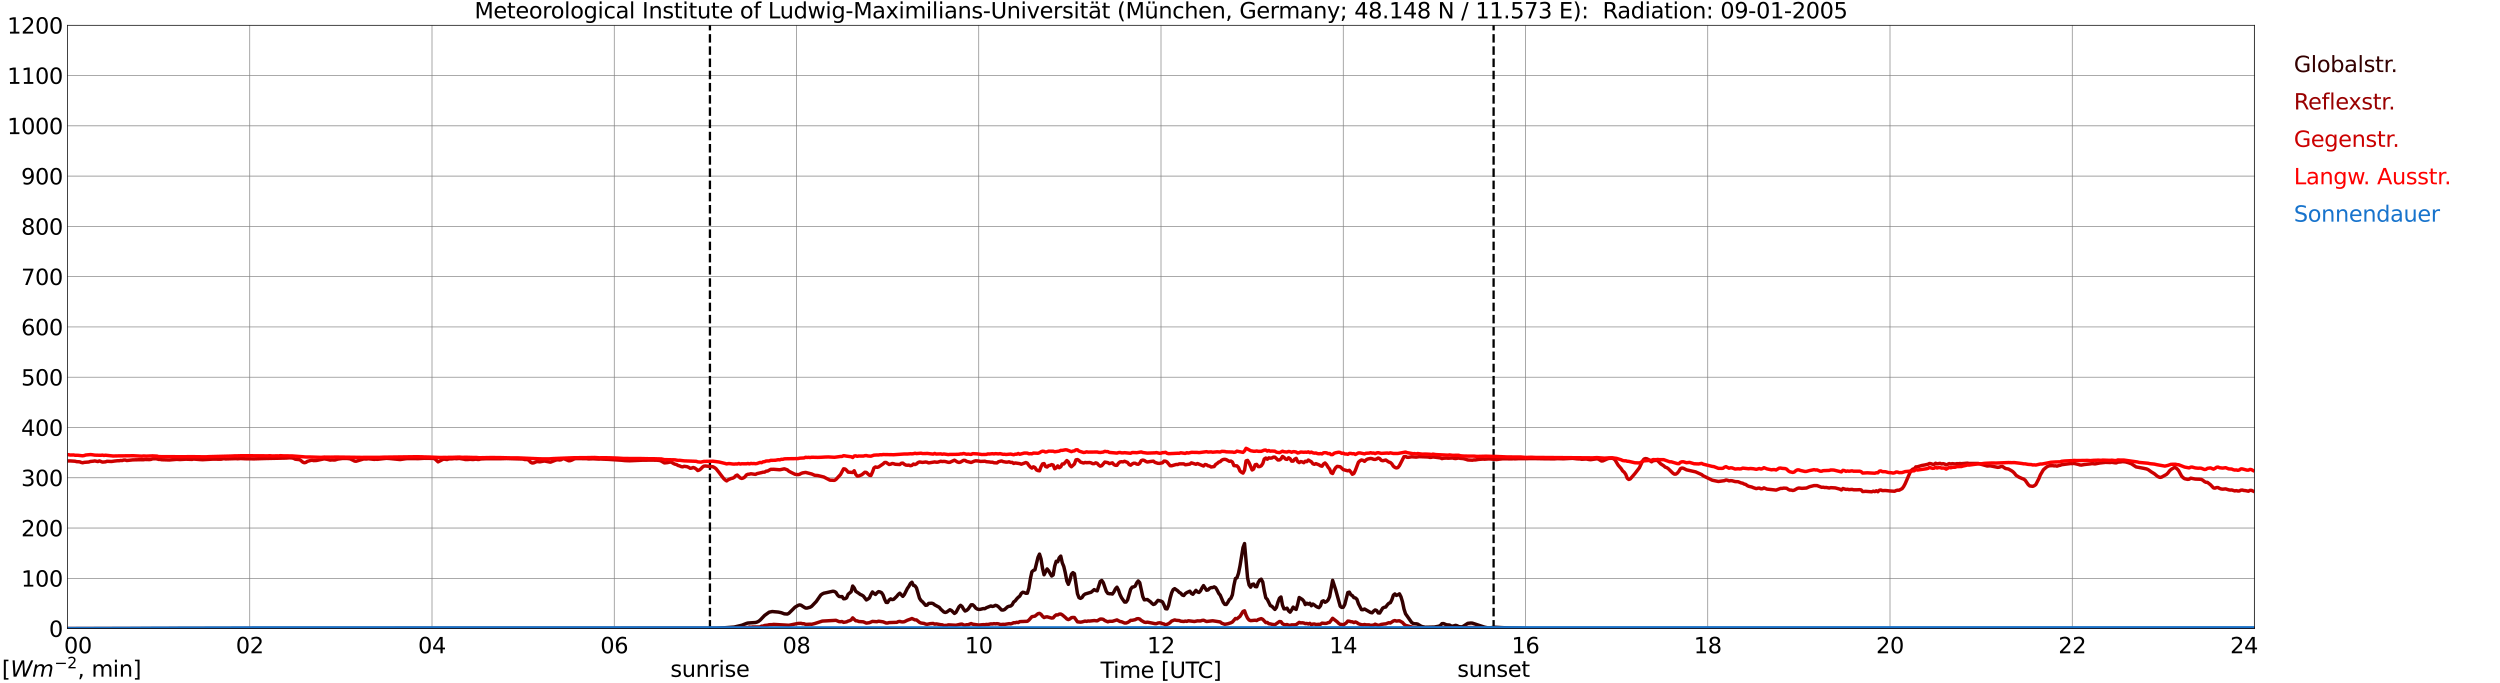 <?xml version="1.0" encoding="utf-8" standalone="no"?>
<!DOCTYPE svg PUBLIC "-//W3C//DTD SVG 1.1//EN"
  "http://www.w3.org/Graphics/SVG/1.1/DTD/svg11.dtd">
<svg xmlns:xlink="http://www.w3.org/1999/xlink" width="1085.4pt" height="296.64pt" viewBox="0 0 1085.4 296.64" xmlns="http://www.w3.org/2000/svg" version="1.1">
 <defs>
  <style type="text/css">*{stroke-linejoin: round; stroke-linecap: butt}</style>
 </defs>
 <g id="figure_1">
  <g id="patch_1">
   <path d="M 0 296.64 
L 1085.4 296.64 
L 1085.4 0 
L 0 0 
z
" style="fill: #ffffff"/>
  </g>
  <g id="axes_1">
   <g id="patch_2">
    <path d="M 29.306 272.909 
L 978.814 272.909 
L 978.814 10.976 
L 29.306 10.976 
z
" style="fill: #ffffff"/>
   </g>
   <g id="patch_3">
    <path d="M 978.814 272.909 
L 978.814 272.909 
L 978.814 10.976 
L 978.814 10.976 
z
" clip-path="url(#p0b3bf30381)" style="fill: #d3d3d3; opacity: 0.25; stroke: #d3d3d3; stroke-linejoin: miter"/>
   </g>
   <g id="matplotlib.axis_1">
    <g id="xtick_1">
     <g id="line2d_1">
      <path d="M 29.306 272.909 
L 29.306 10.976 
" clip-path="url(#p0b3bf30381)" style="fill: none; stroke: #808080; stroke-width: 0.3; stroke-linecap: square"/>
     </g>
     <g id="line2d_2"/>
     <g id="text_1">
      <!--    00 -->
      <g transform="translate(18.733 283.627) scale(0.095 -0.095)">
       <defs>
        <path id="DejaVuSans-20" transform="scale(0.016)"/>
        <path id="DejaVuSans-30" d="M 2034 4250 
Q 1547 4250 1301 3770 
Q 1056 3291 1056 2328 
Q 1056 1369 1301 889 
Q 1547 409 2034 409 
Q 2525 409 2770 889 
Q 3016 1369 3016 2328 
Q 3016 3291 2770 3770 
Q 2525 4250 2034 4250 
z
M 2034 4750 
Q 2819 4750 3233 4129 
Q 3647 3509 3647 2328 
Q 3647 1150 3233 529 
Q 2819 -91 2034 -91 
Q 1250 -91 836 529 
Q 422 1150 422 2328 
Q 422 3509 836 4129 
Q 1250 4750 2034 4750 
z
" transform="scale(0.016)"/>
       </defs>
       <use xlink:href="#DejaVuSans-20"/>
       <use xlink:href="#DejaVuSans-20" transform="translate(31.787 0)"/>
       <use xlink:href="#DejaVuSans-20" transform="translate(63.574 0)"/>
       <use xlink:href="#DejaVuSans-30" transform="translate(95.361 0)"/>
       <use xlink:href="#DejaVuSans-30" transform="translate(158.984 0)"/>
      </g>
     </g>
    </g>
    <g id="xtick_2">
     <g id="line2d_3">
      <path d="M 108.431 272.909 
L 108.431 10.976 
" clip-path="url(#p0b3bf30381)" style="fill: none; stroke: #808080; stroke-width: 0.3; stroke-linecap: square"/>
     </g>
     <g id="line2d_4"/>
     <g id="text_2">
      <!-- 02 -->
      <g transform="translate(102.387 283.627) scale(0.095 -0.095)">
       <defs>
        <path id="DejaVuSans-32" d="M 1228 531 
L 3431 531 
L 3431 0 
L 469 0 
L 469 531 
Q 828 903 1448 1529 
Q 2069 2156 2228 2338 
Q 2531 2678 2651 2914 
Q 2772 3150 2772 3378 
Q 2772 3750 2511 3984 
Q 2250 4219 1831 4219 
Q 1534 4219 1204 4116 
Q 875 4013 500 3803 
L 500 4441 
Q 881 4594 1212 4672 
Q 1544 4750 1819 4750 
Q 2544 4750 2975 4387 
Q 3406 4025 3406 3419 
Q 3406 3131 3298 2873 
Q 3191 2616 2906 2266 
Q 2828 2175 2409 1742 
Q 1991 1309 1228 531 
z
" transform="scale(0.016)"/>
       </defs>
       <use xlink:href="#DejaVuSans-30"/>
       <use xlink:href="#DejaVuSans-32" transform="translate(63.623 0)"/>
      </g>
     </g>
    </g>
    <g id="xtick_3">
     <g id="line2d_5">
      <path d="M 187.557 272.909 
L 187.557 10.976 
" clip-path="url(#p0b3bf30381)" style="fill: none; stroke: #808080; stroke-width: 0.3; stroke-linecap: square"/>
     </g>
     <g id="line2d_6"/>
     <g id="text_3">
      <!-- 04 -->
      <g transform="translate(181.513 283.627) scale(0.095 -0.095)">
       <defs>
        <path id="DejaVuSans-34" d="M 2419 4116 
L 825 1625 
L 2419 1625 
L 2419 4116 
z
M 2253 4666 
L 3047 4666 
L 3047 1625 
L 3713 1625 
L 3713 1100 
L 3047 1100 
L 3047 0 
L 2419 0 
L 2419 1100 
L 313 1100 
L 313 1709 
L 2253 4666 
z
" transform="scale(0.016)"/>
       </defs>
       <use xlink:href="#DejaVuSans-30"/>
       <use xlink:href="#DejaVuSans-34" transform="translate(63.623 0)"/>
      </g>
     </g>
    </g>
    <g id="xtick_4">
     <g id="line2d_7">
      <path d="M 266.683 272.909 
L 266.683 10.976 
" clip-path="url(#p0b3bf30381)" style="fill: none; stroke: #808080; stroke-width: 0.3; stroke-linecap: square"/>
     </g>
     <g id="line2d_8"/>
     <g id="text_4">
      <!-- 06 -->
      <g transform="translate(260.638 283.627) scale(0.095 -0.095)">
       <defs>
        <path id="DejaVuSans-36" d="M 2113 2584 
Q 1688 2584 1439 2293 
Q 1191 2003 1191 1497 
Q 1191 994 1439 701 
Q 1688 409 2113 409 
Q 2538 409 2786 701 
Q 3034 994 3034 1497 
Q 3034 2003 2786 2293 
Q 2538 2584 2113 2584 
z
M 3366 4563 
L 3366 3988 
Q 3128 4100 2886 4159 
Q 2644 4219 2406 4219 
Q 1781 4219 1451 3797 
Q 1122 3375 1075 2522 
Q 1259 2794 1537 2939 
Q 1816 3084 2150 3084 
Q 2853 3084 3261 2657 
Q 3669 2231 3669 1497 
Q 3669 778 3244 343 
Q 2819 -91 2113 -91 
Q 1303 -91 875 529 
Q 447 1150 447 2328 
Q 447 3434 972 4092 
Q 1497 4750 2381 4750 
Q 2619 4750 2861 4703 
Q 3103 4656 3366 4563 
z
" transform="scale(0.016)"/>
       </defs>
       <use xlink:href="#DejaVuSans-30"/>
       <use xlink:href="#DejaVuSans-36" transform="translate(63.623 0)"/>
      </g>
     </g>
    </g>
    <g id="xtick_5">
     <g id="line2d_9">
      <path d="M 345.808 272.909 
L 345.808 10.976 
" clip-path="url(#p0b3bf30381)" style="fill: none; stroke: #808080; stroke-width: 0.3; stroke-linecap: square"/>
     </g>
     <g id="line2d_10"/>
     <g id="text_5">
      <!-- 08 -->
      <g transform="translate(339.764 283.627) scale(0.095 -0.095)">
       <defs>
        <path id="DejaVuSans-38" d="M 2034 2216 
Q 1584 2216 1326 1975 
Q 1069 1734 1069 1313 
Q 1069 891 1326 650 
Q 1584 409 2034 409 
Q 2484 409 2743 651 
Q 3003 894 3003 1313 
Q 3003 1734 2745 1975 
Q 2488 2216 2034 2216 
z
M 1403 2484 
Q 997 2584 770 2862 
Q 544 3141 544 3541 
Q 544 4100 942 4425 
Q 1341 4750 2034 4750 
Q 2731 4750 3128 4425 
Q 3525 4100 3525 3541 
Q 3525 3141 3298 2862 
Q 3072 2584 2669 2484 
Q 3125 2378 3379 2068 
Q 3634 1759 3634 1313 
Q 3634 634 3220 271 
Q 2806 -91 2034 -91 
Q 1263 -91 848 271 
Q 434 634 434 1313 
Q 434 1759 690 2068 
Q 947 2378 1403 2484 
z
M 1172 3481 
Q 1172 3119 1398 2916 
Q 1625 2713 2034 2713 
Q 2441 2713 2670 2916 
Q 2900 3119 2900 3481 
Q 2900 3844 2670 4047 
Q 2441 4250 2034 4250 
Q 1625 4250 1398 4047 
Q 1172 3844 1172 3481 
z
" transform="scale(0.016)"/>
       </defs>
       <use xlink:href="#DejaVuSans-30"/>
       <use xlink:href="#DejaVuSans-38" transform="translate(63.623 0)"/>
      </g>
     </g>
    </g>
    <g id="xtick_6">
     <g id="line2d_11">
      <path d="M 424.934 272.909 
L 424.934 10.976 
" clip-path="url(#p0b3bf30381)" style="fill: none; stroke: #808080; stroke-width: 0.3; stroke-linecap: square"/>
     </g>
     <g id="line2d_12"/>
     <g id="text_6">
      <!-- 10 -->
      <g transform="translate(418.89 283.627) scale(0.095 -0.095)">
       <defs>
        <path id="DejaVuSans-31" d="M 794 531 
L 1825 531 
L 1825 4091 
L 703 3866 
L 703 4441 
L 1819 4666 
L 2450 4666 
L 2450 531 
L 3481 531 
L 3481 0 
L 794 0 
L 794 531 
z
" transform="scale(0.016)"/>
       </defs>
       <use xlink:href="#DejaVuSans-31"/>
       <use xlink:href="#DejaVuSans-30" transform="translate(63.623 0)"/>
      </g>
     </g>
    </g>
    <g id="xtick_7">
     <g id="line2d_13">
      <path d="M 504.06 272.909 
L 504.06 10.976 
" clip-path="url(#p0b3bf30381)" style="fill: none; stroke: #808080; stroke-width: 0.3; stroke-linecap: square"/>
     </g>
     <g id="line2d_14"/>
     <g id="text_7">
      <!-- 12 -->
      <g transform="translate(498.015 283.627) scale(0.095 -0.095)">
       <use xlink:href="#DejaVuSans-31"/>
       <use xlink:href="#DejaVuSans-32" transform="translate(63.623 0)"/>
      </g>
     </g>
    </g>
    <g id="xtick_8">
     <g id="line2d_15">
      <path d="M 583.185 272.909 
L 583.185 10.976 
" clip-path="url(#p0b3bf30381)" style="fill: none; stroke: #808080; stroke-width: 0.3; stroke-linecap: square"/>
     </g>
     <g id="line2d_16"/>
     <g id="text_8">
      <!-- 14 -->
      <g transform="translate(577.141 283.627) scale(0.095 -0.095)">
       <use xlink:href="#DejaVuSans-31"/>
       <use xlink:href="#DejaVuSans-34" transform="translate(63.623 0)"/>
      </g>
     </g>
    </g>
    <g id="xtick_9">
     <g id="line2d_17">
      <path d="M 662.311 272.909 
L 662.311 10.976 
" clip-path="url(#p0b3bf30381)" style="fill: none; stroke: #808080; stroke-width: 0.3; stroke-linecap: square"/>
     </g>
     <g id="line2d_18"/>
     <g id="text_9">
      <!-- 16 -->
      <g transform="translate(656.267 283.627) scale(0.095 -0.095)">
       <use xlink:href="#DejaVuSans-31"/>
       <use xlink:href="#DejaVuSans-36" transform="translate(63.623 0)"/>
      </g>
     </g>
    </g>
    <g id="xtick_10">
     <g id="line2d_19">
      <path d="M 741.437 272.909 
L 741.437 10.976 
" clip-path="url(#p0b3bf30381)" style="fill: none; stroke: #808080; stroke-width: 0.3; stroke-linecap: square"/>
     </g>
     <g id="line2d_20"/>
     <g id="text_10">
      <!-- 18 -->
      <g transform="translate(735.392 283.627) scale(0.095 -0.095)">
       <use xlink:href="#DejaVuSans-31"/>
       <use xlink:href="#DejaVuSans-38" transform="translate(63.623 0)"/>
      </g>
     </g>
    </g>
    <g id="xtick_11">
     <g id="line2d_21">
      <path d="M 820.562 272.909 
L 820.562 10.976 
" clip-path="url(#p0b3bf30381)" style="fill: none; stroke: #808080; stroke-width: 0.3; stroke-linecap: square"/>
     </g>
     <g id="line2d_22"/>
     <g id="text_11">
      <!-- 20 -->
      <g transform="translate(814.518 283.627) scale(0.095 -0.095)">
       <use xlink:href="#DejaVuSans-32"/>
       <use xlink:href="#DejaVuSans-30" transform="translate(63.623 0)"/>
      </g>
     </g>
    </g>
    <g id="xtick_12">
     <g id="line2d_23">
      <path d="M 899.688 272.909 
L 899.688 10.976 
" clip-path="url(#p0b3bf30381)" style="fill: none; stroke: #808080; stroke-width: 0.3; stroke-linecap: square"/>
     </g>
     <g id="line2d_24"/>
     <g id="text_12">
      <!-- 22 -->
      <g transform="translate(893.644 283.627) scale(0.095 -0.095)">
       <use xlink:href="#DejaVuSans-32"/>
       <use xlink:href="#DejaVuSans-32" transform="translate(63.623 0)"/>
      </g>
     </g>
    </g>
    <g id="xtick_13">
     <g id="line2d_25">
      <path d="M 978.814 272.909 
L 978.814 10.976 
" clip-path="url(#p0b3bf30381)" style="fill: none; stroke: #808080; stroke-width: 0.3; stroke-linecap: square"/>
     </g>
     <g id="line2d_26"/>
     <g id="text_13">
      <!-- 24    -->
      <g transform="translate(968.241 283.627) scale(0.095 -0.095)">
       <use xlink:href="#DejaVuSans-32"/>
       <use xlink:href="#DejaVuSans-34" transform="translate(63.623 0)"/>
       <use xlink:href="#DejaVuSans-20" transform="translate(127.246 0)"/>
       <use xlink:href="#DejaVuSans-20" transform="translate(159.033 0)"/>
       <use xlink:href="#DejaVuSans-20" transform="translate(190.82 0)"/>
      </g>
     </g>
    </g>
    <g id="text_14">
     <!-- Time [UTC] -->
     <g transform="translate(477.806 294.322) scale(0.095 -0.095)">
      <defs>
       <path id="DejaVuSans-54" d="M -19 4666 
L 3928 4666 
L 3928 4134 
L 2272 4134 
L 2272 0 
L 1638 0 
L 1638 4134 
L -19 4134 
L -19 4666 
z
" transform="scale(0.016)"/>
       <path id="DejaVuSans-69" d="M 603 3500 
L 1178 3500 
L 1178 0 
L 603 0 
L 603 3500 
z
M 603 4863 
L 1178 4863 
L 1178 4134 
L 603 4134 
L 603 4863 
z
" transform="scale(0.016)"/>
       <path id="DejaVuSans-6d" d="M 3328 2828 
Q 3544 3216 3844 3400 
Q 4144 3584 4550 3584 
Q 5097 3584 5394 3201 
Q 5691 2819 5691 2113 
L 5691 0 
L 5113 0 
L 5113 2094 
Q 5113 2597 4934 2840 
Q 4756 3084 4391 3084 
Q 3944 3084 3684 2787 
Q 3425 2491 3425 1978 
L 3425 0 
L 2847 0 
L 2847 2094 
Q 2847 2600 2669 2842 
Q 2491 3084 2119 3084 
Q 1678 3084 1418 2786 
Q 1159 2488 1159 1978 
L 1159 0 
L 581 0 
L 581 3500 
L 1159 3500 
L 1159 2956 
Q 1356 3278 1631 3431 
Q 1906 3584 2284 3584 
Q 2666 3584 2933 3390 
Q 3200 3197 3328 2828 
z
" transform="scale(0.016)"/>
       <path id="DejaVuSans-65" d="M 3597 1894 
L 3597 1613 
L 953 1613 
Q 991 1019 1311 708 
Q 1631 397 2203 397 
Q 2534 397 2845 478 
Q 3156 559 3463 722 
L 3463 178 
Q 3153 47 2828 -22 
Q 2503 -91 2169 -91 
Q 1331 -91 842 396 
Q 353 884 353 1716 
Q 353 2575 817 3079 
Q 1281 3584 2069 3584 
Q 2775 3584 3186 3129 
Q 3597 2675 3597 1894 
z
M 3022 2063 
Q 3016 2534 2758 2815 
Q 2500 3097 2075 3097 
Q 1594 3097 1305 2825 
Q 1016 2553 972 2059 
L 3022 2063 
z
" transform="scale(0.016)"/>
       <path id="DejaVuSans-5b" d="M 550 4863 
L 1875 4863 
L 1875 4416 
L 1125 4416 
L 1125 -397 
L 1875 -397 
L 1875 -844 
L 550 -844 
L 550 4863 
z
" transform="scale(0.016)"/>
       <path id="DejaVuSans-55" d="M 556 4666 
L 1191 4666 
L 1191 1831 
Q 1191 1081 1462 751 
Q 1734 422 2344 422 
Q 2950 422 3222 751 
Q 3494 1081 3494 1831 
L 3494 4666 
L 4128 4666 
L 4128 1753 
Q 4128 841 3676 375 
Q 3225 -91 2344 -91 
Q 1459 -91 1007 375 
Q 556 841 556 1753 
L 556 4666 
z
" transform="scale(0.016)"/>
       <path id="DejaVuSans-43" d="M 4122 4306 
L 4122 3641 
Q 3803 3938 3442 4084 
Q 3081 4231 2675 4231 
Q 1875 4231 1450 3742 
Q 1025 3253 1025 2328 
Q 1025 1406 1450 917 
Q 1875 428 2675 428 
Q 3081 428 3442 575 
Q 3803 722 4122 1019 
L 4122 359 
Q 3791 134 3420 21 
Q 3050 -91 2638 -91 
Q 1578 -91 968 557 
Q 359 1206 359 2328 
Q 359 3453 968 4101 
Q 1578 4750 2638 4750 
Q 3056 4750 3426 4639 
Q 3797 4528 4122 4306 
z
" transform="scale(0.016)"/>
       <path id="DejaVuSans-5d" d="M 1947 4863 
L 1947 -844 
L 622 -844 
L 622 -397 
L 1369 -397 
L 1369 4416 
L 622 4416 
L 622 4863 
L 1947 4863 
z
" transform="scale(0.016)"/>
      </defs>
      <use xlink:href="#DejaVuSans-54"/>
      <use xlink:href="#DejaVuSans-69" transform="translate(57.959 0)"/>
      <use xlink:href="#DejaVuSans-6d" transform="translate(85.742 0)"/>
      <use xlink:href="#DejaVuSans-65" transform="translate(183.154 0)"/>
      <use xlink:href="#DejaVuSans-20" transform="translate(244.678 0)"/>
      <use xlink:href="#DejaVuSans-5b" transform="translate(276.465 0)"/>
      <use xlink:href="#DejaVuSans-55" transform="translate(315.479 0)"/>
      <use xlink:href="#DejaVuSans-54" transform="translate(388.672 0)"/>
      <use xlink:href="#DejaVuSans-43" transform="translate(443.881 0)"/>
      <use xlink:href="#DejaVuSans-5d" transform="translate(513.705 0)"/>
     </g>
    </g>
   </g>
   <g id="matplotlib.axis_2">
    <g id="ytick_1">
     <g id="line2d_27">
      <path d="M 29.306 272.909 
L 978.814 272.909 
" clip-path="url(#p0b3bf30381)" style="fill: none; stroke: #808080; stroke-width: 0.3; stroke-linecap: square"/>
     </g>
     <g id="line2d_28"/>
     <g id="text_15">
      <!-- 0 -->
      <g transform="translate(21.261 276.518) scale(0.095 -0.095)">
       <use xlink:href="#DejaVuSans-30"/>
      </g>
     </g>
    </g>
    <g id="ytick_2">
     <g id="line2d_29">
      <path d="M 29.306 251.081 
L 978.814 251.081 
" clip-path="url(#p0b3bf30381)" style="fill: none; stroke: #808080; stroke-width: 0.3; stroke-linecap: square"/>
     </g>
     <g id="line2d_30"/>
     <g id="text_16">
      <!-- 100 -->
      <g transform="translate(9.173 254.69) scale(0.095 -0.095)">
       <use xlink:href="#DejaVuSans-31"/>
       <use xlink:href="#DejaVuSans-30" transform="translate(63.623 0)"/>
       <use xlink:href="#DejaVuSans-30" transform="translate(127.246 0)"/>
      </g>
     </g>
    </g>
    <g id="ytick_3">
     <g id="line2d_31">
      <path d="M 29.306 229.253 
L 978.814 229.253 
" clip-path="url(#p0b3bf30381)" style="fill: none; stroke: #808080; stroke-width: 0.3; stroke-linecap: square"/>
     </g>
     <g id="line2d_32"/>
     <g id="text_17">
      <!-- 200 -->
      <g transform="translate(9.173 232.863) scale(0.095 -0.095)">
       <use xlink:href="#DejaVuSans-32"/>
       <use xlink:href="#DejaVuSans-30" transform="translate(63.623 0)"/>
       <use xlink:href="#DejaVuSans-30" transform="translate(127.246 0)"/>
      </g>
     </g>
    </g>
    <g id="ytick_4">
     <g id="line2d_33">
      <path d="M 29.306 207.426 
L 978.814 207.426 
" clip-path="url(#p0b3bf30381)" style="fill: none; stroke: #808080; stroke-width: 0.3; stroke-linecap: square"/>
     </g>
     <g id="line2d_34"/>
     <g id="text_18">
      <!-- 300 -->
      <g transform="translate(9.173 211.035) scale(0.095 -0.095)">
       <defs>
        <path id="DejaVuSans-33" d="M 2597 2516 
Q 3050 2419 3304 2112 
Q 3559 1806 3559 1356 
Q 3559 666 3084 287 
Q 2609 -91 1734 -91 
Q 1441 -91 1130 -33 
Q 819 25 488 141 
L 488 750 
Q 750 597 1062 519 
Q 1375 441 1716 441 
Q 2309 441 2620 675 
Q 2931 909 2931 1356 
Q 2931 1769 2642 2001 
Q 2353 2234 1838 2234 
L 1294 2234 
L 1294 2753 
L 1863 2753 
Q 2328 2753 2575 2939 
Q 2822 3125 2822 3475 
Q 2822 3834 2567 4026 
Q 2313 4219 1838 4219 
Q 1578 4219 1281 4162 
Q 984 4106 628 3988 
L 628 4550 
Q 988 4650 1302 4700 
Q 1616 4750 1894 4750 
Q 2613 4750 3031 4423 
Q 3450 4097 3450 3541 
Q 3450 3153 3228 2886 
Q 3006 2619 2597 2516 
z
" transform="scale(0.016)"/>
       </defs>
       <use xlink:href="#DejaVuSans-33"/>
       <use xlink:href="#DejaVuSans-30" transform="translate(63.623 0)"/>
       <use xlink:href="#DejaVuSans-30" transform="translate(127.246 0)"/>
      </g>
     </g>
    </g>
    <g id="ytick_5">
     <g id="line2d_35">
      <path d="M 29.306 185.598 
L 978.814 185.598 
" clip-path="url(#p0b3bf30381)" style="fill: none; stroke: #808080; stroke-width: 0.3; stroke-linecap: square"/>
     </g>
     <g id="line2d_36"/>
     <g id="text_19">
      <!-- 400 -->
      <g transform="translate(9.173 189.207) scale(0.095 -0.095)">
       <use xlink:href="#DejaVuSans-34"/>
       <use xlink:href="#DejaVuSans-30" transform="translate(63.623 0)"/>
       <use xlink:href="#DejaVuSans-30" transform="translate(127.246 0)"/>
      </g>
     </g>
    </g>
    <g id="ytick_6">
     <g id="line2d_37">
      <path d="M 29.306 163.77 
L 978.814 163.77 
" clip-path="url(#p0b3bf30381)" style="fill: none; stroke: #808080; stroke-width: 0.3; stroke-linecap: square"/>
     </g>
     <g id="line2d_38"/>
     <g id="text_20">
      <!-- 500 -->
      <g transform="translate(9.173 167.379) scale(0.095 -0.095)">
       <defs>
        <path id="DejaVuSans-35" d="M 691 4666 
L 3169 4666 
L 3169 4134 
L 1269 4134 
L 1269 2991 
Q 1406 3038 1543 3061 
Q 1681 3084 1819 3084 
Q 2600 3084 3056 2656 
Q 3513 2228 3513 1497 
Q 3513 744 3044 326 
Q 2575 -91 1722 -91 
Q 1428 -91 1123 -41 
Q 819 9 494 109 
L 494 744 
Q 775 591 1075 516 
Q 1375 441 1709 441 
Q 2250 441 2565 725 
Q 2881 1009 2881 1497 
Q 2881 1984 2565 2268 
Q 2250 2553 1709 2553 
Q 1456 2553 1204 2497 
Q 953 2441 691 2322 
L 691 4666 
z
" transform="scale(0.016)"/>
       </defs>
       <use xlink:href="#DejaVuSans-35"/>
       <use xlink:href="#DejaVuSans-30" transform="translate(63.623 0)"/>
       <use xlink:href="#DejaVuSans-30" transform="translate(127.246 0)"/>
      </g>
     </g>
    </g>
    <g id="ytick_7">
     <g id="line2d_39">
      <path d="M 29.306 141.942 
L 978.814 141.942 
" clip-path="url(#p0b3bf30381)" style="fill: none; stroke: #808080; stroke-width: 0.3; stroke-linecap: square"/>
     </g>
     <g id="line2d_40"/>
     <g id="text_21">
      <!-- 600 -->
      <g transform="translate(9.173 145.551) scale(0.095 -0.095)">
       <use xlink:href="#DejaVuSans-36"/>
       <use xlink:href="#DejaVuSans-30" transform="translate(63.623 0)"/>
       <use xlink:href="#DejaVuSans-30" transform="translate(127.246 0)"/>
      </g>
     </g>
    </g>
    <g id="ytick_8">
     <g id="line2d_41">
      <path d="M 29.306 120.114 
L 978.814 120.114 
" clip-path="url(#p0b3bf30381)" style="fill: none; stroke: #808080; stroke-width: 0.3; stroke-linecap: square"/>
     </g>
     <g id="line2d_42"/>
     <g id="text_22">
      <!-- 700 -->
      <g transform="translate(9.173 123.724) scale(0.095 -0.095)">
       <defs>
        <path id="DejaVuSans-37" d="M 525 4666 
L 3525 4666 
L 3525 4397 
L 1831 0 
L 1172 0 
L 2766 4134 
L 525 4134 
L 525 4666 
z
" transform="scale(0.016)"/>
       </defs>
       <use xlink:href="#DejaVuSans-37"/>
       <use xlink:href="#DejaVuSans-30" transform="translate(63.623 0)"/>
       <use xlink:href="#DejaVuSans-30" transform="translate(127.246 0)"/>
      </g>
     </g>
    </g>
    <g id="ytick_9">
     <g id="line2d_43">
      <path d="M 29.306 98.287 
L 978.814 98.287 
" clip-path="url(#p0b3bf30381)" style="fill: none; stroke: #808080; stroke-width: 0.3; stroke-linecap: square"/>
     </g>
     <g id="line2d_44"/>
     <g id="text_23">
      <!-- 800 -->
      <g transform="translate(9.173 101.896) scale(0.095 -0.095)">
       <use xlink:href="#DejaVuSans-38"/>
       <use xlink:href="#DejaVuSans-30" transform="translate(63.623 0)"/>
       <use xlink:href="#DejaVuSans-30" transform="translate(127.246 0)"/>
      </g>
     </g>
    </g>
    <g id="ytick_10">
     <g id="line2d_45">
      <path d="M 29.306 76.459 
L 978.814 76.459 
" clip-path="url(#p0b3bf30381)" style="fill: none; stroke: #808080; stroke-width: 0.3; stroke-linecap: square"/>
     </g>
     <g id="line2d_46"/>
     <g id="text_24">
      <!-- 900 -->
      <g transform="translate(9.173 80.068) scale(0.095 -0.095)">
       <defs>
        <path id="DejaVuSans-39" d="M 703 97 
L 703 672 
Q 941 559 1184 500 
Q 1428 441 1663 441 
Q 2288 441 2617 861 
Q 2947 1281 2994 2138 
Q 2813 1869 2534 1725 
Q 2256 1581 1919 1581 
Q 1219 1581 811 2004 
Q 403 2428 403 3163 
Q 403 3881 828 4315 
Q 1253 4750 1959 4750 
Q 2769 4750 3195 4129 
Q 3622 3509 3622 2328 
Q 3622 1225 3098 567 
Q 2575 -91 1691 -91 
Q 1453 -91 1209 -44 
Q 966 3 703 97 
z
M 1959 2075 
Q 2384 2075 2632 2365 
Q 2881 2656 2881 3163 
Q 2881 3666 2632 3958 
Q 2384 4250 1959 4250 
Q 1534 4250 1286 3958 
Q 1038 3666 1038 3163 
Q 1038 2656 1286 2365 
Q 1534 2075 1959 2075 
z
" transform="scale(0.016)"/>
       </defs>
       <use xlink:href="#DejaVuSans-39"/>
       <use xlink:href="#DejaVuSans-30" transform="translate(63.623 0)"/>
       <use xlink:href="#DejaVuSans-30" transform="translate(127.246 0)"/>
      </g>
     </g>
    </g>
    <g id="ytick_11">
     <g id="line2d_47">
      <path d="M 29.306 54.631 
L 978.814 54.631 
" clip-path="url(#p0b3bf30381)" style="fill: none; stroke: #808080; stroke-width: 0.3; stroke-linecap: square"/>
     </g>
     <g id="line2d_48"/>
     <g id="text_25">
      <!-- 1000 -->
      <g transform="translate(3.128 58.24) scale(0.095 -0.095)">
       <use xlink:href="#DejaVuSans-31"/>
       <use xlink:href="#DejaVuSans-30" transform="translate(63.623 0)"/>
       <use xlink:href="#DejaVuSans-30" transform="translate(127.246 0)"/>
       <use xlink:href="#DejaVuSans-30" transform="translate(190.869 0)"/>
      </g>
     </g>
    </g>
    <g id="ytick_12">
     <g id="line2d_49">
      <path d="M 29.306 32.803 
L 978.814 32.803 
" clip-path="url(#p0b3bf30381)" style="fill: none; stroke: #808080; stroke-width: 0.3; stroke-linecap: square"/>
     </g>
     <g id="line2d_50"/>
     <g id="text_26">
      <!-- 1100 -->
      <g transform="translate(3.128 36.413) scale(0.095 -0.095)">
       <use xlink:href="#DejaVuSans-31"/>
       <use xlink:href="#DejaVuSans-31" transform="translate(63.623 0)"/>
       <use xlink:href="#DejaVuSans-30" transform="translate(127.246 0)"/>
       <use xlink:href="#DejaVuSans-30" transform="translate(190.869 0)"/>
      </g>
     </g>
    </g>
    <g id="ytick_13">
     <g id="line2d_51">
      <path d="M 29.306 10.976 
L 978.814 10.976 
" clip-path="url(#p0b3bf30381)" style="fill: none; stroke: #808080; stroke-width: 0.3; stroke-linecap: square"/>
     </g>
     <g id="line2d_52"/>
     <g id="text_27">
      <!-- 1200 -->
      <g transform="translate(3.128 14.585) scale(0.095 -0.095)">
       <use xlink:href="#DejaVuSans-31"/>
       <use xlink:href="#DejaVuSans-32" transform="translate(63.623 0)"/>
       <use xlink:href="#DejaVuSans-30" transform="translate(127.246 0)"/>
       <use xlink:href="#DejaVuSans-30" transform="translate(190.869 0)"/>
      </g>
     </g>
    </g>
   </g>
   <g id="line2d_53">
    <path d="M 308.224 272.909 
L 308.224 10.976 
" clip-path="url(#p0b3bf30381)" style="fill: none; stroke-dasharray: 3.7,1.6; stroke-dashoffset: 0; stroke: #000000"/>
   </g>
   <g id="line2d_54">
    <path d="M 648.464 272.909 
L 648.464 10.976 
" clip-path="url(#p0b3bf30381)" style="fill: none; stroke-dasharray: 3.7,1.6; stroke-dashoffset: 0; stroke: #000000"/>
   </g>
   <g id="line2d_55">
    <path d="M 29.306 272.909 
L 310.861 272.826 
L 318.774 272.232 
L 322.071 271.453 
L 324.049 270.676 
L 324.708 270.492 
L 328.005 270.263 
L 328.665 270.082 
L 329.324 269.761 
L 329.983 269.257 
L 331.961 267.199 
L 333.94 265.78 
L 335.258 265.505 
L 337.896 265.734 
L 339.215 266.009 
L 340.533 266.511 
L 341.852 266.603 
L 342.512 266.238 
L 343.83 264.957 
L 345.149 263.63 
L 346.468 262.851 
L 347.127 262.621 
L 347.787 262.759 
L 349.105 263.63 
L 349.765 263.994 
L 350.424 263.994 
L 351.743 263.63 
L 352.402 263.217 
L 354.38 261.157 
L 356.359 258.321 
L 357.018 257.863 
L 357.677 257.542 
L 358.996 257.269 
L 361.634 256.673 
L 362.293 256.811 
L 362.952 257.223 
L 363.612 258.321 
L 364.271 258.961 
L 364.93 259.053 
L 365.59 259.007 
L 366.249 259.967 
L 366.909 259.921 
L 367.568 259.557 
L 368.227 258 
L 369.546 256.903 
L 370.206 254.432 
L 370.865 255.255 
L 371.524 256.719 
L 372.843 257.588 
L 373.502 258.092 
L 374.162 258.367 
L 374.821 258.778 
L 376.14 260.471 
L 376.799 260.105 
L 377.459 259.603 
L 378.118 258.138 
L 378.777 256.994 
L 379.437 257.634 
L 380.096 258.092 
L 380.756 257.359 
L 381.415 256.857 
L 382.074 256.994 
L 382.734 257.313 
L 383.393 258.321 
L 384.053 260.15 
L 384.712 261.523 
L 385.371 261.569 
L 386.031 260.517 
L 386.69 260.013 
L 387.349 260.334 
L 388.009 260.196 
L 389.328 258.915 
L 389.987 258.092 
L 390.646 257.542 
L 391.965 258.915 
L 392.624 258.138 
L 393.943 255.484 
L 394.603 254.569 
L 395.262 253.334 
L 395.921 252.784 
L 396.581 254.157 
L 397.24 254.34 
L 397.899 255.255 
L 399.218 259.74 
L 399.878 260.746 
L 400.537 261.294 
L 401.856 262.805 
L 402.515 262.713 
L 403.175 261.982 
L 404.493 261.89 
L 405.153 262.074 
L 405.812 262.621 
L 407.79 263.676 
L 408.45 264.499 
L 409.768 265.688 
L 410.428 265.917 
L 411.087 265.688 
L 412.406 264.728 
L 413.065 265.046 
L 414.384 266.328 
L 415.043 265.872 
L 416.362 263.446 
L 417.022 262.805 
L 417.681 263.309 
L 418.34 264.453 
L 419 265.276 
L 419.659 265.001 
L 420.318 264.453 
L 421.637 262.576 
L 422.297 262.576 
L 422.956 263.126 
L 423.615 263.994 
L 424.275 264.407 
L 424.934 264.59 
L 425.593 264.544 
L 426.912 264.224 
L 427.572 264.269 
L 428.231 263.857 
L 430.209 263.08 
L 430.869 263.309 
L 431.528 263.126 
L 432.187 262.805 
L 432.847 262.988 
L 433.506 263.446 
L 434.825 264.819 
L 435.484 264.865 
L 436.144 264.636 
L 437.462 263.446 
L 438.122 263.217 
L 438.781 263.126 
L 439.44 262.576 
L 440.1 261.34 
L 440.759 260.884 
L 441.419 260.013 
L 442.078 259.328 
L 442.737 258.823 
L 443.397 257.634 
L 444.056 257.132 
L 444.716 257.269 
L 445.375 257.588 
L 446.034 257.542 
L 446.694 255.346 
L 447.353 251.273 
L 448.012 248.209 
L 448.672 247.658 
L 449.331 247.383 
L 450.65 241.983 
L 451.309 240.567 
L 451.969 242.671 
L 452.628 246.79 
L 453.287 249.536 
L 454.606 247.017 
L 455.266 247.796 
L 456.584 250.084 
L 457.244 249.625 
L 457.903 245.827 
L 458.563 243.677 
L 459.222 243.906 
L 459.881 242.167 
L 460.541 241.435 
L 461.2 244.365 
L 461.859 245.965 
L 462.519 248.756 
L 463.178 252.234 
L 463.838 253.698 
L 464.497 251.915 
L 465.156 249.306 
L 465.816 248.619 
L 466.475 249.077 
L 467.794 257.771 
L 468.453 259.465 
L 469.113 259.786 
L 469.772 259.419 
L 470.431 258.413 
L 471.091 257.909 
L 473.069 257.313 
L 473.728 257.132 
L 475.047 255.988 
L 475.706 256.352 
L 476.366 256.536 
L 477.685 252.417 
L 478.344 252.007 
L 479.003 252.967 
L 480.322 256.765 
L 480.981 257.634 
L 481.641 257.771 
L 482.3 257.771 
L 482.96 257.909 
L 483.619 256.994 
L 484.278 255.667 
L 484.938 254.934 
L 485.597 256.169 
L 486.256 258.138 
L 486.916 259.511 
L 488.235 261.386 
L 488.894 261.386 
L 489.553 260.471 
L 490.872 255.85 
L 491.532 254.934 
L 492.191 254.796 
L 492.85 254.477 
L 493.51 253.059 
L 494.169 252.234 
L 494.828 252.967 
L 496.147 259.007 
L 496.807 260.426 
L 498.125 260.288 
L 499.444 261.248 
L 500.103 261.936 
L 500.763 262.438 
L 501.422 262.211 
L 502.741 260.655 
L 504.06 260.976 
L 504.719 261.34 
L 505.379 262.667 
L 506.038 264.269 
L 506.697 264.361 
L 507.357 262.805 
L 508.016 259.74 
L 508.675 257.405 
L 509.335 255.988 
L 509.994 255.575 
L 511.313 256.49 
L 511.972 257.178 
L 512.632 257.542 
L 513.291 258.321 
L 513.95 258.55 
L 514.61 257.725 
L 515.269 257.269 
L 516.588 256.673 
L 517.247 257.634 
L 517.907 258 
L 519.226 256.307 
L 519.885 256.994 
L 520.544 257.223 
L 521.204 256.536 
L 521.863 255.255 
L 522.522 254.248 
L 523.841 256.261 
L 524.501 256.123 
L 525.16 255.438 
L 525.819 255.117 
L 526.479 255.117 
L 527.138 254.796 
L 527.797 255.163 
L 528.457 256.261 
L 529.116 257.588 
L 529.776 258.413 
L 531.094 261.523 
L 531.754 262.394 
L 532.413 262.438 
L 533.073 261.523 
L 533.732 260.334 
L 534.391 259.786 
L 535.051 258.23 
L 535.71 254.202 
L 536.369 251.181 
L 537.029 250.861 
L 537.688 248.94 
L 538.348 245.735 
L 539.666 237.729 
L 540.326 235.989 
L 541.644 250.861 
L 542.304 253.973 
L 542.963 254.934 
L 543.623 253.744 
L 544.282 253.561 
L 544.941 254.661 
L 545.601 254.75 
L 546.26 252.921 
L 546.919 251.823 
L 547.579 251.456 
L 548.238 252.692 
L 548.898 256.582 
L 549.557 259.557 
L 550.216 260.242 
L 551.535 262.942 
L 552.195 263.217 
L 553.513 264.59 
L 554.173 263.719 
L 554.832 261.432 
L 555.491 259.74 
L 556.151 259.19 
L 556.81 262.759 
L 557.47 264.361 
L 558.129 264.315 
L 558.788 264.04 
L 559.448 265.184 
L 560.107 265.78 
L 560.766 264.819 
L 561.426 263.584 
L 562.085 264.224 
L 562.745 264.59 
L 563.404 262.349 
L 564.063 259.419 
L 565.382 260.242 
L 566.042 260.976 
L 566.701 262.484 
L 567.36 261.89 
L 568.02 262.303 
L 568.679 261.89 
L 569.338 262.988 
L 569.998 262.257 
L 570.657 262.667 
L 571.317 263.217 
L 571.976 263.584 
L 572.635 263.811 
L 573.295 263.034 
L 573.954 261.113 
L 574.613 260.838 
L 575.273 261.478 
L 575.932 261.157 
L 576.592 260.517 
L 577.251 259.098 
L 578.57 251.961 
L 579.889 256.032 
L 581.867 263.217 
L 582.526 263.719 
L 583.185 263.63 
L 583.845 262.438 
L 585.164 257.269 
L 585.823 257.086 
L 586.482 258.23 
L 587.142 258.594 
L 587.801 259.465 
L 588.46 259.603 
L 589.12 260.196 
L 589.779 262.119 
L 591.098 264.682 
L 591.757 264.728 
L 592.417 264.407 
L 595.054 265.917 
L 595.714 266.055 
L 596.373 265.321 
L 597.032 264.819 
L 597.692 265.046 
L 598.351 266.101 
L 599.011 266.147 
L 600.329 263.994 
L 600.989 263.676 
L 601.648 263.538 
L 602.307 262.621 
L 602.967 261.936 
L 603.626 261.661 
L 604.286 260.38 
L 604.945 258.413 
L 605.604 257.863 
L 606.264 258.505 
L 606.923 258.23 
L 607.582 257.817 
L 608.242 259.098 
L 608.901 261.294 
L 609.561 264.407 
L 610.22 266.465 
L 612.858 270.217 
L 613.517 270.676 
L 614.176 270.813 
L 614.836 270.813 
L 615.495 270.951 
L 616.814 271.774 
L 617.473 272.049 
L 618.792 272.324 
L 622.748 272.232 
L 624.726 271.865 
L 625.386 271.499 
L 626.045 270.767 
L 626.705 270.722 
L 628.023 271.272 
L 629.342 271.363 
L 630.001 271.774 
L 630.661 271.865 
L 631.98 271.499 
L 632.639 271.682 
L 633.298 272.049 
L 634.617 272.186 
L 635.276 271.911 
L 637.255 270.63 
L 638.573 270.492 
L 639.233 270.538 
L 644.508 272.278 
L 645.827 272.553 
L 646.486 272.599 
L 649.123 272.324 
L 655.058 272.645 
L 659.674 272.734 
L 663.63 272.909 
L 978.154 272.909 
L 978.154 272.909 
" clip-path="url(#p0b3bf30381)" style="fill: none; stroke: #330000; stroke-width: 1.5; stroke-linecap: square"/>
   </g>
   <g id="line2d_56">
    <path d="M 29.306 272.909 
L 319.433 272.859 
L 320.093 272.719 
L 320.752 272.813 
L 321.411 272.627 
L 322.071 272.719 
L 322.73 272.488 
L 323.39 272.394 
L 324.708 272.442 
L 325.368 272.208 
L 326.027 272.348 
L 326.686 272.208 
L 328.005 272.208 
L 329.324 272.208 
L 329.983 272.208 
L 330.643 271.835 
L 331.302 271.835 
L 331.961 271.555 
L 333.28 271.416 
L 333.94 271.23 
L 335.258 271.184 
L 335.918 271.091 
L 342.512 271.464 
L 346.468 270.671 
L 347.787 270.626 
L 348.446 270.811 
L 349.105 270.811 
L 349.765 271.091 
L 351.743 270.999 
L 352.402 271.045 
L 353.721 270.719 
L 357.018 269.648 
L 362.952 269.322 
L 364.271 269.881 
L 364.93 269.927 
L 365.59 269.833 
L 366.249 270.207 
L 367.568 269.973 
L 368.227 269.648 
L 368.887 269.462 
L 369.546 269.137 
L 370.206 268.253 
L 371.524 269.508 
L 372.184 269.556 
L 372.843 269.833 
L 374.821 269.973 
L 376.14 270.532 
L 377.459 270.346 
L 378.777 269.787 
L 380.756 269.927 
L 381.415 269.696 
L 383.393 269.973 
L 384.712 270.486 
L 385.371 270.486 
L 386.031 270.3 
L 388.668 270.207 
L 389.328 270.207 
L 389.987 269.881 
L 390.646 269.787 
L 391.306 269.973 
L 391.965 270.021 
L 392.624 269.927 
L 393.943 269.277 
L 395.262 268.81 
L 395.921 268.53 
L 397.24 269.137 
L 397.899 269.137 
L 399.218 270.207 
L 399.878 270.486 
L 401.196 270.671 
L 401.856 270.951 
L 402.515 271.045 
L 403.834 270.765 
L 405.153 270.671 
L 405.812 270.999 
L 406.471 270.859 
L 408.45 271.23 
L 409.109 271.276 
L 409.768 271.555 
L 411.087 271.51 
L 411.746 271.276 
L 415.043 271.464 
L 417.022 270.999 
L 417.681 270.951 
L 418.34 271.324 
L 419 271.416 
L 419.659 271.23 
L 420.318 271.23 
L 421.637 270.719 
L 422.297 270.999 
L 424.934 271.37 
L 426.912 271.184 
L 427.572 271.23 
L 428.231 271.091 
L 428.89 271.136 
L 430.209 270.859 
L 430.869 270.905 
L 431.528 270.765 
L 432.187 270.859 
L 432.847 270.765 
L 433.506 270.859 
L 434.165 271.091 
L 434.825 271.136 
L 435.484 271.045 
L 436.144 271.091 
L 438.122 270.765 
L 438.781 270.859 
L 439.44 270.671 
L 440.1 270.346 
L 440.759 270.392 
L 441.419 270.161 
L 442.078 270.3 
L 442.737 269.881 
L 446.034 269.742 
L 446.694 269.229 
L 448.012 267.74 
L 449.331 267.506 
L 450.65 266.437 
L 451.309 266.297 
L 451.969 266.716 
L 452.628 267.554 
L 453.287 268.113 
L 453.947 267.88 
L 454.606 267.786 
L 456.584 268.345 
L 457.244 268.253 
L 457.903 267.461 
L 458.563 266.95 
L 459.222 266.996 
L 459.881 266.622 
L 460.541 266.577 
L 461.2 266.95 
L 462.519 268.065 
L 463.178 268.718 
L 463.838 268.997 
L 464.497 268.718 
L 465.156 268.159 
L 465.816 268.065 
L 466.475 268.113 
L 467.794 269.973 
L 469.113 270.113 
L 469.772 270.021 
L 471.091 269.648 
L 471.75 269.787 
L 472.409 269.602 
L 473.069 269.648 
L 475.047 269.416 
L 476.366 269.556 
L 477.685 268.764 
L 478.344 268.764 
L 479.003 268.903 
L 479.663 269.416 
L 480.981 269.973 
L 481.641 269.742 
L 482.96 269.742 
L 484.938 269.137 
L 486.256 269.833 
L 486.916 269.927 
L 488.235 270.486 
L 488.894 270.486 
L 489.553 270.252 
L 490.213 269.881 
L 490.872 269.322 
L 491.532 269.322 
L 492.85 269.043 
L 493.51 268.67 
L 494.169 268.578 
L 494.828 268.764 
L 495.488 269.368 
L 496.807 270.113 
L 497.466 270.252 
L 498.125 270.113 
L 500.103 270.486 
L 501.422 270.765 
L 502.082 270.765 
L 502.741 270.486 
L 503.4 270.392 
L 504.06 270.486 
L 504.719 270.765 
L 505.379 270.905 
L 506.038 271.324 
L 507.357 270.765 
L 508.016 270.3 
L 508.675 269.648 
L 509.994 269.137 
L 510.654 269.322 
L 511.972 269.416 
L 512.632 269.696 
L 513.95 269.833 
L 514.61 269.648 
L 515.269 269.787 
L 515.929 269.508 
L 518.566 269.833 
L 519.885 269.556 
L 521.204 269.602 
L 521.863 269.368 
L 522.522 269.277 
L 523.841 269.833 
L 526.479 269.508 
L 529.776 270.021 
L 530.435 270.58 
L 531.754 271.045 
L 533.073 270.811 
L 534.391 270.392 
L 535.051 270.067 
L 536.369 268.53 
L 537.029 268.67 
L 538.348 267.6 
L 539.666 265.459 
L 540.326 265.18 
L 540.985 267.041 
L 541.644 268.39 
L 542.304 269.183 
L 542.963 269.462 
L 544.941 269.277 
L 545.601 269.416 
L 546.26 268.997 
L 547.579 268.578 
L 548.238 268.903 
L 549.557 270.3 
L 550.216 270.252 
L 550.876 270.811 
L 551.535 270.859 
L 552.195 271.045 
L 553.513 271.23 
L 554.832 270.3 
L 555.491 269.833 
L 556.151 269.927 
L 556.81 270.811 
L 557.47 271.136 
L 558.129 271.276 
L 558.788 271.136 
L 559.448 271.416 
L 560.107 271.51 
L 560.766 271.276 
L 562.085 271.276 
L 562.745 271.184 
L 564.063 270.207 
L 564.723 270.44 
L 565.382 270.392 
L 566.042 270.486 
L 566.701 270.765 
L 567.36 270.671 
L 568.02 270.905 
L 568.679 270.626 
L 569.338 271.23 
L 569.998 270.951 
L 570.657 270.905 
L 571.317 271.136 
L 572.635 271.045 
L 573.295 271.045 
L 573.954 270.532 
L 575.273 270.671 
L 575.932 270.626 
L 576.592 270.346 
L 577.251 270.207 
L 578.57 268.438 
L 580.548 269.973 
L 581.207 270.626 
L 581.867 271.091 
L 582.526 271.091 
L 583.185 271.324 
L 584.504 270.44 
L 585.164 269.648 
L 585.823 269.696 
L 586.482 269.927 
L 587.142 269.973 
L 587.801 270.3 
L 588.46 270.021 
L 589.12 270.3 
L 589.779 270.811 
L 591.098 271.23 
L 591.757 271.276 
L 592.417 271.136 
L 593.076 271.276 
L 594.395 271.276 
L 595.054 271.51 
L 596.373 271.37 
L 597.032 270.999 
L 598.351 271.51 
L 599.011 271.37 
L 599.67 271.091 
L 600.989 270.905 
L 601.648 270.859 
L 602.967 270.346 
L 603.626 270.486 
L 604.945 269.602 
L 605.604 269.416 
L 606.264 269.648 
L 607.582 269.508 
L 608.901 270.252 
L 609.561 270.999 
L 610.22 271.51 
L 614.176 272.533 
L 614.836 272.394 
L 615.495 272.579 
L 617.473 272.673 
L 618.133 272.859 
L 620.111 272.909 
L 621.429 272.673 
L 622.089 272.909 
L 624.067 272.719 
L 625.386 272.673 
L 627.364 272.442 
L 628.023 272.533 
L 628.683 272.488 
L 629.342 272.627 
L 630.661 272.627 
L 631.32 272.673 
L 631.98 272.579 
L 632.639 272.627 
L 633.298 272.813 
L 633.958 272.673 
L 634.617 272.719 
L 636.595 272.394 
L 641.87 272.488 
L 642.53 272.627 
L 643.848 272.719 
L 644.508 272.909 
L 978.154 272.909 
L 978.154 272.909 
" clip-path="url(#p0b3bf30381)" style="fill: none; stroke: #990000; stroke-width: 1.5; stroke-linecap: square"/>
   </g>
   <g id="line2d_57">
    <path d="M 29.306 200.102 
L 30.625 200.129 
L 32.603 200.251 
L 33.262 200.43 
L 34.581 200.495 
L 35.24 200.768 
L 35.9 200.912 
L 36.559 200.735 
L 38.537 200.593 
L 39.197 200.353 
L 40.515 200.229 
L 41.175 200.115 
L 42.493 200.397 
L 43.153 200.1 
L 44.472 200.624 
L 45.79 200.517 
L 46.45 200.273 
L 48.428 200.362 
L 49.747 200.168 
L 51.065 200.028 
L 51.725 200.043 
L 52.384 199.915 
L 53.043 199.952 
L 53.703 199.74 
L 54.362 199.725 
L 55.022 199.945 
L 57.659 199.659 
L 60.956 199.585 
L 62.275 199.609 
L 62.934 199.491 
L 64.912 199.544 
L 65.572 199.445 
L 66.231 199.201 
L 67.55 199.175 
L 68.209 199.255 
L 68.869 199.461 
L 69.528 199.45 
L 70.187 199.602 
L 71.506 199.637 
L 73.484 199.709 
L 76.781 199.423 
L 78.1 199.526 
L 80.737 199.369 
L 83.375 199.461 
L 84.034 199.299 
L 86.672 199.52 
L 87.991 199.589 
L 92.606 199.327 
L 95.903 199.382 
L 97.222 199.129 
L 97.881 199.255 
L 102.497 199.116 
L 103.156 199.192 
L 104.475 199.074 
L 106.453 199.179 
L 110.41 199.218 
L 115.025 199.072 
L 124.257 198.878 
L 125.575 198.764 
L 126.894 198.834 
L 127.553 199.026 
L 128.213 199.365 
L 130.191 199.592 
L 131.51 200.668 
L 132.169 200.916 
L 132.829 200.731 
L 133.488 200.297 
L 134.807 199.926 
L 135.466 199.79 
L 136.125 199.978 
L 137.444 199.921 
L 140.741 199.205 
L 142.06 199.419 
L 143.379 199.773 
L 144.038 199.683 
L 145.357 199.729 
L 146.676 199.327 
L 148.654 199.052 
L 150.632 199.046 
L 151.951 199.199 
L 153.269 199.827 
L 153.929 200.177 
L 154.588 200.262 
L 157.885 199.255 
L 159.204 199.292 
L 159.863 199.166 
L 162.501 199.454 
L 163.16 199.373 
L 163.819 199.43 
L 167.776 198.983 
L 169.094 199.068 
L 173.71 199.53 
L 176.348 199.131 
L 177.666 199.103 
L 181.623 199.129 
L 184.26 198.976 
L 186.898 199.011 
L 188.217 199.039 
L 188.876 199.288 
L 190.195 200.53 
L 191.513 199.851 
L 192.173 199.476 
L 192.832 199.351 
L 194.151 199.524 
L 194.81 199.244 
L 196.129 199.231 
L 197.448 199.072 
L 198.107 199.159 
L 199.426 199.039 
L 201.404 199.362 
L 202.063 199.526 
L 203.382 199.495 
L 204.042 199.406 
L 205.36 199.509 
L 206.679 199.349 
L 207.339 199.48 
L 207.998 199.474 
L 208.657 199.266 
L 211.295 199.157 
L 212.614 199.157 
L 213.932 199.179 
L 216.57 199.166 
L 217.889 199.151 
L 219.867 199.087 
L 227.12 199.31 
L 227.779 199.502 
L 229.098 199.524 
L 229.757 199.991 
L 230.417 200.722 
L 231.076 201.026 
L 231.736 200.954 
L 233.054 200.371 
L 234.373 200.515 
L 236.351 200.146 
L 238.989 200.665 
L 240.967 199.886 
L 241.626 199.661 
L 242.286 199.613 
L 242.945 199.72 
L 243.604 199.613 
L 244.264 199.194 
L 244.923 199.179 
L 246.901 200.054 
L 247.561 200.006 
L 248.22 199.773 
L 249.539 199.14 
L 250.858 199.098 
L 254.814 199.153 
L 255.473 199.264 
L 257.451 199.188 
L 260.089 199.341 
L 260.748 199.282 
L 262.067 199.358 
L 264.045 199.441 
L 269.98 199.836 
L 271.298 199.976 
L 273.277 200.054 
L 279.211 199.79 
L 280.53 199.803 
L 281.849 199.766 
L 285.145 199.801 
L 286.464 199.932 
L 287.124 200.198 
L 288.442 200.989 
L 289.761 200.858 
L 291.08 200.563 
L 291.739 200.816 
L 292.399 201.242 
L 293.058 201.534 
L 293.717 201.678 
L 294.377 202.097 
L 295.036 202.268 
L 295.696 202.56 
L 296.355 202.706 
L 297.014 202.451 
L 298.333 202.628 
L 298.992 202.905 
L 299.652 203.311 
L 300.311 203.221 
L 300.971 202.97 
L 301.63 203.204 
L 302.289 203.651 
L 302.949 204.285 
L 303.608 204.057 
L 304.267 203.56 
L 304.927 202.855 
L 305.586 202.385 
L 306.246 202.311 
L 309.543 202.65 
L 310.202 203.008 
L 310.861 203.492 
L 312.18 205.136 
L 313.499 206.886 
L 314.158 207.716 
L 314.818 208.355 
L 315.477 208.788 
L 316.136 208.303 
L 317.455 207.733 
L 318.114 207.602 
L 318.774 207.262 
L 319.433 206.535 
L 320.093 206.251 
L 321.411 207.515 
L 322.071 207.729 
L 322.73 207.506 
L 323.39 207.065 
L 324.049 206.203 
L 324.708 205.915 
L 325.368 205.856 
L 326.027 205.684 
L 328.005 205.974 
L 328.665 205.612 
L 330.643 205.182 
L 331.302 204.998 
L 331.961 204.996 
L 332.621 204.551 
L 333.28 204.512 
L 334.599 203.776 
L 335.918 203.745 
L 338.555 203.961 
L 340.533 203.54 
L 341.852 204.001 
L 342.512 204.597 
L 343.83 205.271 
L 345.149 205.911 
L 346.468 206.077 
L 347.127 205.943 
L 347.787 205.564 
L 348.446 205.313 
L 349.765 205.101 
L 351.743 205.618 
L 352.402 205.773 
L 353.721 206.356 
L 355.04 206.45 
L 357.677 207.098 
L 360.315 208.469 
L 362.293 208.552 
L 362.952 208.135 
L 364.93 206.005 
L 366.249 203.536 
L 366.909 203.625 
L 367.568 204.186 
L 368.227 204.976 
L 370.206 205.136 
L 370.865 204.383 
L 371.524 205.95 
L 372.184 206.686 
L 372.843 206.662 
L 374.162 206.109 
L 375.481 205.029 
L 376.14 205.103 
L 377.459 206.341 
L 378.118 206.439 
L 378.777 205.003 
L 379.437 203.171 
L 380.096 202.733 
L 380.756 202.909 
L 381.415 202.757 
L 383.393 201.416 
L 384.053 200.807 
L 384.712 200.77 
L 386.031 201.661 
L 386.69 201.53 
L 387.349 201.224 
L 388.009 201.329 
L 388.668 201.565 
L 390.646 201.689 
L 391.306 201.128 
L 391.965 201.063 
L 392.624 201.576 
L 393.284 201.927 
L 393.943 201.999 
L 394.603 201.927 
L 395.262 202.207 
L 395.921 202.036 
L 396.581 201.469 
L 397.24 201.685 
L 397.899 201.414 
L 398.559 200.825 
L 399.218 200.559 
L 400.537 200.762 
L 401.856 200.583 
L 402.515 200.689 
L 403.175 200.98 
L 405.812 200.552 
L 406.471 200.67 
L 407.131 200.661 
L 408.45 200.249 
L 409.109 200.388 
L 409.768 200.318 
L 410.428 200.377 
L 411.746 200.748 
L 412.406 200.718 
L 414.384 199.79 
L 415.703 200.602 
L 416.362 200.781 
L 417.022 200.624 
L 418.34 199.853 
L 419 199.893 
L 419.659 200.305 
L 421.637 200.796 
L 422.956 200.225 
L 423.615 200.054 
L 424.934 200.159 
L 425.593 200.325 
L 426.912 200.286 
L 427.572 200.233 
L 428.231 200.458 
L 429.55 200.556 
L 430.209 200.683 
L 430.869 200.65 
L 431.528 200.908 
L 432.847 200.982 
L 433.506 200.46 
L 434.825 200.118 
L 435.484 200.408 
L 436.803 200.648 
L 437.462 200.628 
L 438.122 200.471 
L 438.781 200.777 
L 439.44 200.737 
L 440.1 201.213 
L 440.759 200.995 
L 442.737 201.29 
L 443.397 201.552 
L 445.375 200.818 
L 446.034 201.074 
L 446.694 202.043 
L 447.353 202.781 
L 448.012 203.235 
L 448.672 202.661 
L 449.331 202.981 
L 449.991 204.016 
L 450.65 204.313 
L 451.309 204.405 
L 451.969 202.637 
L 452.628 201.414 
L 453.287 201.266 
L 453.947 202.525 
L 454.606 202.765 
L 455.266 202.134 
L 455.925 202.036 
L 456.584 201.698 
L 457.244 201.916 
L 457.903 203.51 
L 458.563 203.128 
L 459.222 202.274 
L 459.881 203.053 
L 460.541 202.645 
L 461.2 201.434 
L 461.859 201.436 
L 463.178 199.956 
L 463.838 200.528 
L 464.497 202.038 
L 465.156 202.647 
L 466.475 201.449 
L 467.134 199.646 
L 467.794 199.524 
L 468.453 199.921 
L 469.113 200.609 
L 470.431 201.028 
L 471.091 200.777 
L 471.75 200.877 
L 473.069 200.807 
L 473.728 200.965 
L 474.388 201.312 
L 475.047 201.309 
L 475.706 200.94 
L 476.366 201.168 
L 477.025 201.923 
L 477.685 202.388 
L 478.344 202.172 
L 479.663 200.609 
L 480.981 200.86 
L 481.641 201.296 
L 482.96 200.945 
L 483.619 201.707 
L 484.278 202.025 
L 484.938 202.017 
L 485.597 201.102 
L 486.256 200.55 
L 486.916 200.456 
L 487.575 200.537 
L 488.235 200.268 
L 489.553 200.794 
L 490.213 201.656 
L 490.872 201.966 
L 491.532 201.445 
L 492.191 201.111 
L 492.85 201.122 
L 493.51 201.48 
L 494.169 201.58 
L 494.828 201.109 
L 495.488 199.963 
L 496.147 199.738 
L 496.807 199.912 
L 497.466 200.34 
L 498.125 200.602 
L 499.444 200.366 
L 500.763 200.211 
L 501.422 200.742 
L 502.741 201.172 
L 503.4 201.183 
L 504.719 200.901 
L 505.379 200.194 
L 506.038 200.231 
L 506.697 200.593 
L 508.016 202.189 
L 508.675 202.222 
L 510.654 201.654 
L 511.313 201.691 
L 511.972 201.399 
L 513.95 201.397 
L 514.61 201.79 
L 516.588 201.501 
L 517.247 200.958 
L 518.566 201.364 
L 519.226 201.576 
L 519.885 201.25 
L 522.522 202.329 
L 523.182 201.678 
L 523.841 201.792 
L 524.501 202.246 
L 525.16 202.348 
L 525.819 202.757 
L 527.138 202.549 
L 527.797 201.624 
L 528.457 201.226 
L 529.116 200.613 
L 529.776 200.443 
L 530.435 199.786 
L 531.094 199.487 
L 531.754 199.41 
L 532.413 199.559 
L 533.732 200.29 
L 534.391 200.172 
L 535.051 200.583 
L 535.71 202.152 
L 537.029 202.259 
L 537.688 202.949 
L 538.348 204.494 
L 539.007 205.035 
L 539.666 205.404 
L 540.326 204.108 
L 540.985 200.1 
L 541.644 199.884 
L 542.304 200.914 
L 543.623 204.04 
L 544.282 203.634 
L 544.941 201.77 
L 545.601 201.617 
L 546.26 202.575 
L 546.919 202.573 
L 547.579 202.237 
L 548.238 201.268 
L 548.898 199.279 
L 549.557 198.869 
L 550.216 199.382 
L 550.876 198.775 
L 551.535 198.919 
L 552.195 198.843 
L 552.854 198.467 
L 553.513 198.481 
L 554.832 199.707 
L 555.491 199.688 
L 556.151 199.242 
L 556.81 198.164 
L 557.47 198.585 
L 558.129 199.325 
L 558.788 199.45 
L 559.448 198.74 
L 560.107 199.159 
L 560.766 200.209 
L 561.426 200.214 
L 562.085 199.375 
L 562.745 199.002 
L 563.404 200.386 
L 564.063 200.844 
L 564.723 200.397 
L 565.382 200.552 
L 566.042 200.89 
L 566.701 200.259 
L 567.36 200.421 
L 568.02 199.729 
L 569.338 200.484 
L 569.998 201.342 
L 570.657 201.584 
L 571.317 201.294 
L 572.635 201.809 
L 573.295 202.239 
L 573.954 202.414 
L 574.613 201.462 
L 575.273 201.01 
L 575.932 201.713 
L 576.592 202.829 
L 577.251 203.627 
L 577.91 205.227 
L 578.57 205.577 
L 579.229 204.125 
L 579.889 203.071 
L 580.548 202.475 
L 581.867 202.652 
L 583.185 203.874 
L 585.164 204.426 
L 585.823 204.175 
L 586.482 204.92 
L 587.142 205.911 
L 587.801 205.568 
L 588.46 204.171 
L 589.779 200.676 
L 590.439 200.076 
L 591.098 199.703 
L 591.757 199.869 
L 592.417 200.301 
L 593.076 199.677 
L 593.736 199.303 
L 595.054 199.031 
L 595.714 199.146 
L 596.373 199.413 
L 597.032 199.471 
L 597.692 199.24 
L 598.351 198.854 
L 599.011 199.087 
L 599.67 199.849 
L 600.329 200.043 
L 601.648 199.723 
L 602.967 200.607 
L 603.626 200.788 
L 604.286 201.395 
L 604.945 202.416 
L 605.604 202.929 
L 606.264 203.169 
L 606.923 202.997 
L 607.582 202.15 
L 609.561 198.269 
L 610.22 198.168 
L 610.879 198.539 
L 611.539 198.557 
L 612.858 198.31 
L 614.836 198.463 
L 616.154 198.262 
L 620.111 198.417 
L 620.77 198.59 
L 621.429 198.563 
L 622.089 198.382 
L 625.386 198.799 
L 626.045 199.116 
L 626.705 198.939 
L 628.023 198.871 
L 628.683 198.948 
L 630.661 198.841 
L 631.32 199.022 
L 631.98 199.085 
L 633.298 198.854 
L 633.958 199 
L 635.276 199.107 
L 636.595 199.467 
L 637.255 199.696 
L 639.233 199.803 
L 639.892 199.674 
L 640.552 199.694 
L 641.87 199.463 
L 643.848 199.314 
L 644.508 199.369 
L 646.486 199.234 
L 649.783 199.515 
L 651.102 199.338 
L 652.42 199.188 
L 654.399 199.205 
L 656.377 199.234 
L 657.036 199.157 
L 657.695 199.225 
L 659.014 199.151 
L 660.333 199.142 
L 666.267 199.107 
L 670.224 199.183 
L 674.839 199.231 
L 676.158 199.118 
L 678.796 199.205 
L 680.114 199.124 
L 682.752 198.987 
L 684.73 199.231 
L 686.049 199.264 
L 686.708 199.406 
L 688.686 199.277 
L 690.005 199.539 
L 690.664 199.574 
L 693.302 199.179 
L 693.961 199.325 
L 695.28 200.163 
L 695.939 200.087 
L 697.918 199.192 
L 698.577 199.013 
L 699.896 198.965 
L 700.555 199.168 
L 701.215 199.718 
L 702.533 201.953 
L 703.852 203.459 
L 704.511 204.49 
L 705.171 205.014 
L 705.83 205.963 
L 706.49 207.659 
L 707.149 208.159 
L 707.808 207.921 
L 709.786 205.644 
L 711.105 203.937 
L 711.765 203.075 
L 713.083 200.24 
L 713.743 199.323 
L 714.402 199.089 
L 715.062 199.196 
L 715.721 199.544 
L 717.04 200.504 
L 717.699 200.052 
L 719.018 199.838 
L 719.677 199.989 
L 720.996 201.368 
L 722.315 202.226 
L 722.974 202.824 
L 723.633 203.034 
L 724.293 203.477 
L 726.271 205.411 
L 726.93 205.856 
L 727.59 205.856 
L 728.249 205.389 
L 728.909 204.573 
L 729.568 203.468 
L 730.227 203.193 
L 730.887 203.32 
L 732.205 203.988 
L 736.162 204.867 
L 738.799 206.039 
L 739.459 206.576 
L 743.415 208.502 
L 746.052 209.043 
L 748.69 208.681 
L 749.349 208.371 
L 750.009 208.504 
L 750.668 208.781 
L 751.327 208.676 
L 751.987 208.716 
L 753.306 209.082 
L 754.624 209.141 
L 755.943 209.676 
L 756.602 209.794 
L 757.262 210.176 
L 757.921 210.311 
L 758.581 210.828 
L 759.24 211.134 
L 760.559 211.44 
L 761.218 211.726 
L 762.537 212.153 
L 763.196 211.95 
L 763.856 211.902 
L 764.515 212.234 
L 765.174 212.184 
L 765.834 211.819 
L 767.153 212.354 
L 769.79 212.627 
L 771.109 212.782 
L 773.087 212.033 
L 773.746 212.049 
L 774.406 211.918 
L 775.725 211.985 
L 776.384 212.476 
L 777.043 212.771 
L 777.703 212.78 
L 778.362 212.952 
L 779.021 212.8 
L 780.34 212.053 
L 781 211.874 
L 782.318 212.025 
L 784.296 211.889 
L 785.615 211.313 
L 787.593 210.82 
L 788.912 210.831 
L 790.89 211.579 
L 791.55 211.523 
L 792.209 211.671 
L 792.868 211.636 
L 794.187 211.881 
L 794.847 211.71 
L 796.825 211.835 
L 798.803 212.37 
L 799.462 212.719 
L 800.122 212.094 
L 801.44 212.485 
L 802.1 212.396 
L 802.759 212.575 
L 804.078 212.472 
L 804.737 212.64 
L 806.056 212.655 
L 807.375 212.599 
L 808.034 212.697 
L 808.694 213.424 
L 810.012 213.319 
L 812.65 213.524 
L 813.309 213.236 
L 813.969 213.443 
L 814.628 213.068 
L 815.287 213.496 
L 815.947 212.813 
L 816.606 212.73 
L 817.265 213.016 
L 818.584 212.954 
L 820.562 213.162 
L 822.541 213.291 
L 823.2 212.976 
L 823.859 212.817 
L 824.519 212.837 
L 825.837 212.129 
L 826.497 211.243 
L 827.156 210.008 
L 829.134 205.411 
L 829.794 204.263 
L 830.453 203.66 
L 831.112 203.553 
L 831.772 202.693 
L 832.431 202.674 
L 834.409 202.08 
L 835.728 201.859 
L 837.047 201.556 
L 837.706 201.216 
L 838.366 201.325 
L 839.025 201.549 
L 839.684 201.617 
L 840.344 201.119 
L 841.003 201.399 
L 842.322 201.168 
L 842.981 201.449 
L 843.641 201.292 
L 844.3 201.48 
L 844.959 201.864 
L 846.278 201.259 
L 846.938 201.464 
L 847.597 201.298 
L 848.916 201.443 
L 849.575 201.29 
L 850.235 201.333 
L 850.894 201.244 
L 851.553 201.314 
L 854.191 201.076 
L 854.85 201.229 
L 858.806 201.202 
L 862.763 202.327 
L 864.082 202.246 
L 867.378 202.916 
L 868.038 202.815 
L 868.697 202.56 
L 869.357 202.492 
L 870.675 203.394 
L 871.994 203.627 
L 873.313 204.372 
L 873.972 204.839 
L 874.632 205.507 
L 875.291 206.367 
L 876.61 207.177 
L 877.929 207.764 
L 878.588 207.995 
L 879.247 208.484 
L 880.566 210.372 
L 881.225 210.979 
L 882.544 211.154 
L 883.204 210.87 
L 883.863 210.385 
L 885.182 207.818 
L 885.841 206.184 
L 887.16 203.946 
L 888.479 202.798 
L 889.138 202.418 
L 889.797 202.211 
L 891.116 202.152 
L 891.775 202.263 
L 892.435 202.233 
L 893.094 202.394 
L 893.754 202.137 
L 894.413 202.021 
L 895.072 201.757 
L 899.029 201.244 
L 899.688 201.298 
L 900.347 201.176 
L 902.326 201.635 
L 902.985 201.853 
L 903.644 201.914 
L 904.963 201.68 
L 907.601 201.392 
L 908.26 201.266 
L 909.579 201.416 
L 911.557 201.021 
L 914.194 200.737 
L 916.173 200.82 
L 916.832 200.7 
L 918.151 200.923 
L 918.81 200.973 
L 919.469 200.655 
L 920.788 200.548 
L 921.448 200.417 
L 922.766 200.53 
L 924.085 200.895 
L 925.404 201.375 
L 927.382 202.709 
L 930.679 203.326 
L 931.998 203.612 
L 932.657 203.9 
L 933.976 204.845 
L 935.295 205.651 
L 936.613 206.742 
L 937.273 207.092 
L 937.932 207.288 
L 938.592 207.081 
L 940.57 205.989 
L 941.229 205.363 
L 941.888 204.472 
L 942.548 203.85 
L 943.867 203.036 
L 944.526 203.067 
L 945.185 203.56 
L 945.845 204.271 
L 947.163 206.699 
L 947.823 207.382 
L 948.482 207.838 
L 949.801 208.133 
L 950.46 208.037 
L 951.12 207.594 
L 953.098 208 
L 955.076 208.083 
L 955.735 208.139 
L 956.395 208.513 
L 957.054 209.058 
L 957.714 209.399 
L 958.373 209.41 
L 959.692 210.446 
L 961.01 211.83 
L 961.67 211.933 
L 962.329 211.68 
L 962.989 211.678 
L 963.648 212.051 
L 964.307 212.289 
L 964.967 212.38 
L 966.285 212.256 
L 967.604 212.671 
L 968.264 212.784 
L 968.923 212.719 
L 970.242 213.138 
L 970.901 212.996 
L 971.561 213.175 
L 972.22 213.171 
L 972.879 212.808 
L 973.539 212.758 
L 974.198 212.95 
L 974.857 212.996 
L 976.176 213.273 
L 976.836 212.893 
L 977.495 212.898 
L 978.154 213.192 
L 978.154 213.192 
" clip-path="url(#p0b3bf30381)" style="fill: none; stroke: #cc0000; stroke-width: 1.5; stroke-linecap: square"/>
   </g>
   <g id="line2d_58">
    <path d="M 29.306 197.361 
L 30.625 197.562 
L 31.943 197.522 
L 32.603 197.664 
L 33.921 197.671 
L 35.24 197.828 
L 35.9 197.889 
L 36.559 197.778 
L 37.218 197.551 
L 39.197 197.365 
L 39.856 197.404 
L 41.175 197.605 
L 43.812 197.675 
L 44.472 197.59 
L 45.131 197.741 
L 45.79 197.634 
L 49.087 197.978 
L 51.065 197.933 
L 56.34 197.88 
L 57.659 197.852 
L 61.615 198.057 
L 62.275 197.963 
L 63.594 198.037 
L 66.231 197.92 
L 68.209 198.024 
L 68.869 198.245 
L 78.1 198.288 
L 84.034 198.269 
L 89.309 198.334 
L 90.628 198.256 
L 100.519 197.987 
L 101.838 197.922 
L 103.156 197.906 
L 105.135 197.845 
L 116.344 197.911 
L 117.003 197.852 
L 118.322 197.963 
L 120.3 197.906 
L 120.96 197.948 
L 121.619 197.837 
L 122.938 197.902 
L 126.894 197.95 
L 131.51 198.297 
L 132.829 198.415 
L 134.147 198.4 
L 135.466 198.432 
L 139.422 198.566 
L 140.741 198.446 
L 143.379 198.483 
L 145.357 198.443 
L 147.335 198.452 
L 151.951 198.507 
L 157.226 198.577 
L 158.544 198.546 
L 164.479 198.563 
L 166.457 198.481 
L 172.391 198.4 
L 180.304 198.293 
L 182.941 198.312 
L 184.26 198.378 
L 186.238 198.413 
L 190.854 198.614 
L 193.492 198.579 
L 194.151 198.618 
L 194.81 198.539 
L 196.129 198.563 
L 199.426 198.448 
L 200.745 198.568 
L 202.063 198.509 
L 205.36 198.607 
L 206.679 198.596 
L 207.998 198.732 
L 213.273 198.64 
L 217.229 198.673 
L 221.186 198.769 
L 223.164 198.782 
L 224.482 198.771 
L 234.373 199.199 
L 238.329 199.225 
L 240.308 199.087 
L 247.561 198.793 
L 248.88 198.742 
L 251.517 198.71 
L 254.155 198.699 
L 258.111 198.622 
L 260.089 198.745 
L 262.726 198.723 
L 264.705 198.758 
L 268.002 198.88 
L 270.639 199.039 
L 274.595 199.076 
L 277.233 199.061 
L 281.189 199.146 
L 283.827 199.159 
L 285.805 199.225 
L 287.124 199.244 
L 288.442 199.554 
L 293.058 199.644 
L 294.377 199.888 
L 295.036 199.843 
L 297.014 200.083 
L 302.289 200.288 
L 302.949 200.528 
L 304.267 200.635 
L 305.586 200.325 
L 309.543 200.24 
L 312.18 200.578 
L 314.818 201.218 
L 315.477 201.416 
L 316.136 201.283 
L 316.796 201.274 
L 318.114 201.456 
L 318.774 201.495 
L 319.433 201.414 
L 320.093 201.462 
L 320.752 201.226 
L 321.411 201.477 
L 322.071 201.344 
L 324.049 201.375 
L 324.708 201.22 
L 325.368 201.425 
L 326.027 201.181 
L 326.686 201.298 
L 327.346 201.229 
L 328.005 201.338 
L 328.665 201.24 
L 329.983 200.759 
L 330.643 200.888 
L 331.302 200.506 
L 331.961 200.432 
L 332.621 200.142 
L 333.94 200.111 
L 334.599 199.862 
L 336.577 199.832 
L 337.896 199.576 
L 338.555 199.657 
L 339.215 199.404 
L 339.874 199.419 
L 340.533 199.216 
L 341.852 199.166 
L 346.468 199.1 
L 347.127 198.93 
L 349.105 198.821 
L 349.765 198.522 
L 350.424 198.618 
L 351.083 198.55 
L 351.743 198.638 
L 352.402 198.515 
L 353.721 198.546 
L 355.04 198.579 
L 356.359 198.535 
L 358.337 198.424 
L 359.655 198.384 
L 362.293 198.537 
L 364.93 198.175 
L 365.59 198.171 
L 366.249 197.821 
L 367.568 198.042 
L 369.546 198.299 
L 370.206 198.64 
L 370.865 197.983 
L 371.524 197.902 
L 372.184 198.131 
L 372.843 197.987 
L 374.821 198.016 
L 375.481 197.839 
L 376.14 197.78 
L 376.799 197.961 
L 378.118 198.061 
L 379.437 197.61 
L 380.756 197.529 
L 381.415 197.548 
L 382.074 197.417 
L 382.734 197.45 
L 383.393 197.343 
L 388.009 197.424 
L 392.624 197.105 
L 393.943 197.118 
L 395.262 196.994 
L 395.921 197.046 
L 396.581 196.974 
L 397.24 196.776 
L 397.899 196.939 
L 399.878 196.76 
L 400.537 196.922 
L 401.856 196.913 
L 402.515 196.852 
L 405.153 197.162 
L 405.812 196.863 
L 406.471 197.136 
L 408.45 197.046 
L 409.109 197.232 
L 409.768 197.088 
L 411.746 197.38 
L 412.406 197.271 
L 413.725 197.271 
L 415.043 197.265 
L 416.362 197.219 
L 417.022 197.068 
L 417.681 197.084 
L 418.34 196.876 
L 419.659 197.217 
L 420.318 197.14 
L 421.637 197.295 
L 422.297 196.95 
L 424.275 197.057 
L 425.593 197.228 
L 426.253 197.332 
L 428.231 197.291 
L 428.89 197.07 
L 429.55 197.112 
L 430.869 196.97 
L 431.528 197.079 
L 432.187 196.95 
L 433.506 197.066 
L 434.165 196.942 
L 435.484 197.254 
L 436.144 197.223 
L 436.803 197.324 
L 438.781 197.129 
L 440.1 197.442 
L 440.759 197.182 
L 441.419 197.197 
L 442.078 196.881 
L 442.737 197.228 
L 444.716 196.691 
L 446.034 196.723 
L 446.694 197.031 
L 447.353 196.963 
L 448.012 197.031 
L 448.672 196.699 
L 450.65 196.798 
L 451.309 196.56 
L 451.969 196.121 
L 452.628 195.874 
L 453.287 195.977 
L 453.947 196.278 
L 454.606 196.136 
L 455.266 195.874 
L 457.244 195.89 
L 457.903 196.147 
L 459.881 195.861 
L 460.541 195.525 
L 461.2 195.538 
L 462.519 195.285 
L 463.178 195.322 
L 465.156 196.088 
L 465.816 195.844 
L 466.475 195.745 
L 467.134 195.274 
L 467.794 195.276 
L 468.453 195.835 
L 470.431 196.451 
L 471.091 196.381 
L 471.75 196.154 
L 472.409 196.289 
L 476.366 196.234 
L 477.025 196.405 
L 477.685 196.444 
L 479.003 196.265 
L 479.663 195.938 
L 480.322 196.082 
L 480.981 196.066 
L 481.641 196.424 
L 483.619 196.588 
L 484.938 196.721 
L 485.597 196.496 
L 486.256 196.437 
L 486.916 196.605 
L 487.575 196.627 
L 488.235 196.533 
L 490.872 196.798 
L 491.532 196.461 
L 492.85 196.496 
L 493.51 196.553 
L 495.488 196.21 
L 496.147 196.461 
L 498.125 196.723 
L 501.422 196.599 
L 502.082 196.494 
L 503.4 196.8 
L 504.06 196.75 
L 504.719 196.499 
L 505.379 196.49 
L 506.038 196.37 
L 506.697 196.8 
L 507.357 196.97 
L 511.313 196.784 
L 511.972 196.815 
L 512.632 196.566 
L 513.95 196.774 
L 514.61 196.865 
L 515.269 196.533 
L 515.929 196.715 
L 517.247 196.383 
L 519.885 196.427 
L 520.544 196.516 
L 523.841 196.097 
L 524.501 196.276 
L 525.819 196.184 
L 526.479 196.335 
L 528.457 196.149 
L 529.776 196.263 
L 530.435 195.948 
L 531.754 196.012 
L 532.413 196.173 
L 535.051 196.252 
L 535.71 196.398 
L 536.369 196.293 
L 537.029 195.866 
L 539.666 196.405 
L 540.326 195.769 
L 540.985 194.643 
L 541.644 194.94 
L 542.963 195.682 
L 544.282 195.922 
L 544.941 195.92 
L 545.601 195.796 
L 546.26 195.944 
L 547.579 195.959 
L 548.898 195.425 
L 549.557 195.403 
L 550.216 195.855 
L 550.876 195.597 
L 551.535 195.898 
L 552.195 195.815 
L 553.513 195.885 
L 554.173 196.315 
L 555.491 196.531 
L 556.81 195.89 
L 557.47 196.134 
L 558.788 196.256 
L 559.448 195.999 
L 560.107 196.097 
L 560.766 196.361 
L 561.426 196.09 
L 562.085 196.114 
L 562.745 196.254 
L 563.404 196.675 
L 564.063 196.518 
L 564.723 196.239 
L 566.042 196.359 
L 566.701 196.298 
L 567.36 196.363 
L 568.02 196.171 
L 568.679 196.516 
L 569.338 196.274 
L 569.998 196.603 
L 570.657 196.752 
L 571.317 196.673 
L 571.976 196.926 
L 572.635 197.025 
L 573.295 196.924 
L 573.954 197.075 
L 574.613 196.592 
L 575.273 196.533 
L 575.932 196.597 
L 576.592 196.937 
L 577.251 196.889 
L 577.91 197.387 
L 578.57 197.359 
L 579.229 196.795 
L 579.889 196.573 
L 581.207 196.328 
L 581.867 196.437 
L 582.526 196.859 
L 583.185 196.728 
L 583.845 197.11 
L 584.504 197.081 
L 585.164 197.265 
L 585.823 196.848 
L 586.482 196.846 
L 587.142 197.005 
L 587.801 196.955 
L 588.46 197.308 
L 589.779 196.638 
L 590.439 196.636 
L 592.417 197.073 
L 593.076 196.789 
L 594.395 196.732 
L 595.054 196.54 
L 595.714 196.728 
L 596.373 196.682 
L 597.032 196.935 
L 597.692 196.643 
L 598.351 196.525 
L 599.67 196.848 
L 602.307 196.688 
L 602.967 196.802 
L 603.626 196.599 
L 604.945 196.887 
L 606.923 196.878 
L 610.22 196.258 
L 610.879 196.514 
L 613.517 196.983 
L 614.176 196.924 
L 614.836 197.09 
L 615.495 196.898 
L 617.473 197.166 
L 618.792 197.125 
L 620.77 197.221 
L 621.429 197.367 
L 622.089 197.16 
L 623.408 197.363 
L 628.683 197.623 
L 629.342 197.507 
L 630.661 197.684 
L 633.298 197.647 
L 633.958 197.874 
L 635.276 197.983 
L 637.255 198.026 
L 639.892 198.018 
L 641.211 198.157 
L 645.167 198.059 
L 647.805 198.138 
L 649.123 198.151 
L 654.399 198.382 
L 660.333 198.415 
L 661.652 198.533 
L 662.311 198.607 
L 664.949 198.513 
L 666.267 198.594 
L 690.005 198.766 
L 691.324 198.79 
L 693.302 198.677 
L 696.599 198.908 
L 698.577 198.784 
L 699.896 198.751 
L 701.874 199.013 
L 703.193 199.423 
L 703.852 199.622 
L 704.511 199.945 
L 705.171 200.054 
L 705.83 200.048 
L 706.49 200.262 
L 707.149 200.301 
L 709.786 200.912 
L 711.765 200.989 
L 712.424 200.748 
L 713.083 200.325 
L 713.743 200.087 
L 717.04 199.819 
L 717.699 199.535 
L 719.018 199.587 
L 719.677 199.469 
L 720.337 199.557 
L 722.315 199.57 
L 724.952 200.504 
L 725.612 200.506 
L 728.249 201.281 
L 728.909 201.303 
L 729.568 200.709 
L 730.227 200.491 
L 730.887 200.489 
L 732.205 200.903 
L 733.524 200.742 
L 735.502 201.342 
L 737.48 201.425 
L 738.799 201.176 
L 739.459 201.528 
L 743.415 202.506 
L 744.074 202.578 
L 746.052 203.339 
L 747.371 203.352 
L 748.031 203.333 
L 748.69 202.85 
L 749.349 202.608 
L 750.668 203.287 
L 751.327 203.106 
L 751.987 203.139 
L 753.306 203.636 
L 754.624 203.514 
L 755.284 203.595 
L 755.943 203.538 
L 756.602 203.237 
L 759.24 203.512 
L 759.899 203.398 
L 761.218 203.505 
L 762.537 203.763 
L 763.856 203.394 
L 764.515 203.654 
L 765.174 203.468 
L 765.834 203.058 
L 767.153 203.579 
L 769.131 203.983 
L 769.79 203.876 
L 770.449 203.885 
L 771.109 204.057 
L 772.428 203.252 
L 773.087 203.213 
L 773.746 203.35 
L 775.065 203.44 
L 775.725 203.706 
L 776.384 204.4 
L 777.043 204.808 
L 778.362 205.114 
L 779.021 204.915 
L 779.681 204.339 
L 780.34 204.003 
L 781 203.99 
L 781.659 204.256 
L 783.637 204.693 
L 784.296 204.662 
L 785.615 204.3 
L 787.593 203.905 
L 788.253 204.055 
L 788.912 204.014 
L 790.231 204.575 
L 790.89 204.581 
L 791.55 204.341 
L 794.187 204.241 
L 794.847 204.033 
L 796.165 204.082 
L 799.462 204.883 
L 800.122 204.206 
L 800.781 204.313 
L 801.44 204.642 
L 802.1 204.463 
L 802.759 204.594 
L 804.078 204.411 
L 804.737 204.586 
L 807.375 204.562 
L 808.034 204.782 
L 808.694 205.387 
L 810.672 205.267 
L 813.969 205.461 
L 814.628 205.23 
L 815.287 205.262 
L 815.947 204.544 
L 816.606 204.439 
L 817.265 204.776 
L 818.584 204.797 
L 819.903 205.166 
L 821.222 205.245 
L 821.881 205.404 
L 822.541 205.273 
L 823.2 204.922 
L 823.859 204.959 
L 824.519 205.21 
L 825.837 205.166 
L 827.156 204.741 
L 831.112 204.396 
L 831.772 203.802 
L 832.431 204.077 
L 836.388 203.516 
L 837.047 203.352 
L 837.706 202.957 
L 839.025 203.335 
L 839.684 203.296 
L 840.344 202.872 
L 841.003 203.191 
L 841.663 203.008 
L 842.322 203.001 
L 842.981 203.241 
L 843.641 203.2 
L 844.3 203.296 
L 844.959 203.68 
L 846.278 202.927 
L 846.938 203.095 
L 847.597 202.898 
L 848.916 202.846 
L 849.575 202.571 
L 851.553 202.564 
L 852.213 202.351 
L 853.531 202.069 
L 854.191 201.87 
L 854.85 201.925 
L 856.828 201.665 
L 859.466 201.329 
L 860.125 201.375 
L 861.444 201.174 
L 862.763 201.093 
L 864.741 201.013 
L 866.719 201.037 
L 871.994 200.82 
L 873.313 200.862 
L 874.632 200.842 
L 876.61 201.078 
L 877.929 201.246 
L 878.588 201.379 
L 879.247 201.375 
L 880.566 201.624 
L 881.885 201.689 
L 882.544 201.87 
L 883.204 201.82 
L 883.863 201.912 
L 885.841 201.449 
L 886.5 201.467 
L 888.479 201.089 
L 890.457 200.689 
L 892.435 200.561 
L 894.413 200.506 
L 895.072 200.279 
L 896.391 200.137 
L 899.029 200.004 
L 899.688 200.022 
L 900.347 199.895 
L 901.666 199.96 
L 906.282 199.886 
L 907.601 199.978 
L 908.919 199.853 
L 910.238 199.819 
L 910.898 199.773 
L 912.216 199.864 
L 912.876 199.755 
L 916.173 199.873 
L 916.832 199.792 
L 918.151 199.947 
L 918.81 199.952 
L 919.469 199.679 
L 920.788 199.747 
L 922.107 199.742 
L 928.041 200.574 
L 928.701 200.755 
L 932.657 201.128 
L 933.316 201.294 
L 935.295 201.491 
L 936.613 201.781 
L 939.91 202.361 
L 941.229 202.058 
L 942.548 201.584 
L 944.526 201.554 
L 945.185 201.733 
L 945.845 201.761 
L 948.482 202.785 
L 950.46 203.154 
L 951.12 202.796 
L 951.779 202.787 
L 953.098 203.156 
L 954.417 203.294 
L 955.076 203.226 
L 955.735 203.304 
L 957.054 203.828 
L 957.714 203.782 
L 958.373 203.333 
L 959.692 203.143 
L 961.01 203.682 
L 961.67 203.361 
L 962.329 202.879 
L 962.989 202.787 
L 963.648 203.067 
L 964.967 203.237 
L 966.285 203.051 
L 967.604 203.573 
L 968.923 203.634 
L 969.582 203.92 
L 970.242 204.079 
L 970.901 204.027 
L 971.561 204.199 
L 972.22 204.049 
L 972.879 203.571 
L 973.539 203.577 
L 975.517 204.112 
L 976.176 204.127 
L 976.836 203.796 
L 977.495 203.898 
L 978.154 204.258 
L 978.154 204.258 
" clip-path="url(#p0b3bf30381)" style="fill: none; stroke: #ff0000; stroke-width: 1.5; stroke-linecap: square"/>
   </g>
   <g id="line2d_59">
    <path d="M 29.306 272.909 
L 58.978 272.8 
L 63.594 272.756 
L 107.113 272.647 
L 111.069 272.625 
L 978.154 272.581 
L 978.154 272.581 
" clip-path="url(#p0b3bf30381)" style="fill: none; stroke: #1773cc; stroke-width: 1.5; stroke-linecap: square"/>
   </g>
   <g id="patch_4">
    <path d="M 29.306 272.909 
L 29.306 10.976 
" style="fill: none; stroke: #000000; stroke-width: 0.3; stroke-linejoin: miter; stroke-linecap: square"/>
   </g>
   <g id="patch_5">
    <path d="M 978.814 272.909 
L 978.814 10.976 
" style="fill: none; stroke: #000000; stroke-width: 0.3; stroke-linejoin: miter; stroke-linecap: square"/>
   </g>
   <g id="patch_6">
    <path d="M 29.306 272.909 
L 978.814 272.909 
" style="fill: none; stroke: #000000; stroke-width: 0.3; stroke-linejoin: miter; stroke-linecap: square"/>
   </g>
   <g id="patch_7">
    <path d="M 29.306 10.976 
L 978.814 10.976 
" style="fill: none; stroke: #000000; stroke-width: 0.3; stroke-linejoin: miter; stroke-linecap: square"/>
   </g>
   <g id="text_28">
    <!-- sunrise -->
    <g transform="translate(291.059 293.863) scale(0.095 -0.095)">
     <defs>
      <path id="DejaVuSans-73" d="M 2834 3397 
L 2834 2853 
Q 2591 2978 2328 3040 
Q 2066 3103 1784 3103 
Q 1356 3103 1142 2972 
Q 928 2841 928 2578 
Q 928 2378 1081 2264 
Q 1234 2150 1697 2047 
L 1894 2003 
Q 2506 1872 2764 1633 
Q 3022 1394 3022 966 
Q 3022 478 2636 193 
Q 2250 -91 1575 -91 
Q 1294 -91 989 -36 
Q 684 19 347 128 
L 347 722 
Q 666 556 975 473 
Q 1284 391 1588 391 
Q 1994 391 2212 530 
Q 2431 669 2431 922 
Q 2431 1156 2273 1281 
Q 2116 1406 1581 1522 
L 1381 1569 
Q 847 1681 609 1914 
Q 372 2147 372 2553 
Q 372 3047 722 3315 
Q 1072 3584 1716 3584 
Q 2034 3584 2315 3537 
Q 2597 3491 2834 3397 
z
" transform="scale(0.016)"/>
      <path id="DejaVuSans-75" d="M 544 1381 
L 544 3500 
L 1119 3500 
L 1119 1403 
Q 1119 906 1312 657 
Q 1506 409 1894 409 
Q 2359 409 2629 706 
Q 2900 1003 2900 1516 
L 2900 3500 
L 3475 3500 
L 3475 0 
L 2900 0 
L 2900 538 
Q 2691 219 2414 64 
Q 2138 -91 1772 -91 
Q 1169 -91 856 284 
Q 544 659 544 1381 
z
M 1991 3584 
L 1991 3584 
z
" transform="scale(0.016)"/>
      <path id="DejaVuSans-6e" d="M 3513 2113 
L 3513 0 
L 2938 0 
L 2938 2094 
Q 2938 2591 2744 2837 
Q 2550 3084 2163 3084 
Q 1697 3084 1428 2787 
Q 1159 2491 1159 1978 
L 1159 0 
L 581 0 
L 581 3500 
L 1159 3500 
L 1159 2956 
Q 1366 3272 1645 3428 
Q 1925 3584 2291 3584 
Q 2894 3584 3203 3211 
Q 3513 2838 3513 2113 
z
" transform="scale(0.016)"/>
      <path id="DejaVuSans-72" d="M 2631 2963 
Q 2534 3019 2420 3045 
Q 2306 3072 2169 3072 
Q 1681 3072 1420 2755 
Q 1159 2438 1159 1844 
L 1159 0 
L 581 0 
L 581 3500 
L 1159 3500 
L 1159 2956 
Q 1341 3275 1631 3429 
Q 1922 3584 2338 3584 
Q 2397 3584 2469 3576 
Q 2541 3569 2628 3553 
L 2631 2963 
z
" transform="scale(0.016)"/>
     </defs>
     <use xlink:href="#DejaVuSans-73"/>
     <use xlink:href="#DejaVuSans-75" transform="translate(52.1 0)"/>
     <use xlink:href="#DejaVuSans-6e" transform="translate(115.479 0)"/>
     <use xlink:href="#DejaVuSans-72" transform="translate(178.857 0)"/>
     <use xlink:href="#DejaVuSans-69" transform="translate(219.971 0)"/>
     <use xlink:href="#DejaVuSans-73" transform="translate(247.754 0)"/>
     <use xlink:href="#DejaVuSans-65" transform="translate(299.854 0)"/>
    </g>
   </g>
   <g id="text_29">
    <!-- sunset -->
    <g transform="translate(632.71 293.863) scale(0.095 -0.095)">
     <defs>
      <path id="DejaVuSans-74" d="M 1172 4494 
L 1172 3500 
L 2356 3500 
L 2356 3053 
L 1172 3053 
L 1172 1153 
Q 1172 725 1289 603 
Q 1406 481 1766 481 
L 2356 481 
L 2356 0 
L 1766 0 
Q 1100 0 847 248 
Q 594 497 594 1153 
L 594 3053 
L 172 3053 
L 172 3500 
L 594 3500 
L 594 4494 
L 1172 4494 
z
" transform="scale(0.016)"/>
     </defs>
     <use xlink:href="#DejaVuSans-73"/>
     <use xlink:href="#DejaVuSans-75" transform="translate(52.1 0)"/>
     <use xlink:href="#DejaVuSans-6e" transform="translate(115.479 0)"/>
     <use xlink:href="#DejaVuSans-73" transform="translate(178.857 0)"/>
     <use xlink:href="#DejaVuSans-65" transform="translate(230.957 0)"/>
     <use xlink:href="#DejaVuSans-74" transform="translate(292.48 0)"/>
    </g>
   </g>
   <g id="text_30">
    <!-- [$Wm^{-2}$, min] -->
    <g transform="translate(0.821 293.863) scale(0.095 -0.095)">
     <defs>
      <path id="DejaVuSans-Oblique-57" d="M 616 4666 
L 1228 4666 
L 1453 697 
L 3213 4666 
L 3916 4666 
L 4147 697 
L 5888 4666 
L 6528 4666 
L 4453 0 
L 3659 0 
L 3444 3891 
L 1697 0 
L 903 0 
L 616 4666 
z
" transform="scale(0.016)"/>
      <path id="DejaVuSans-Oblique-6d" d="M 5747 2113 
L 5338 0 
L 4763 0 
L 5166 2094 
Q 5191 2228 5203 2325 
Q 5216 2422 5216 2491 
Q 5216 2772 5059 2928 
Q 4903 3084 4622 3084 
Q 4203 3084 3875 2770 
Q 3547 2456 3450 1953 
L 3066 0 
L 2491 0 
L 2900 2094 
Q 2925 2209 2937 2307 
Q 2950 2406 2950 2484 
Q 2950 2769 2794 2926 
Q 2638 3084 2363 3084 
Q 1938 3084 1609 2770 
Q 1281 2456 1184 1953 
L 800 0 
L 225 0 
L 909 3500 
L 1484 3500 
L 1375 2956 
Q 1609 3263 1923 3423 
Q 2238 3584 2597 3584 
Q 2978 3584 3223 3384 
Q 3469 3184 3519 2828 
Q 3781 3197 4126 3390 
Q 4472 3584 4856 3584 
Q 5306 3584 5551 3325 
Q 5797 3066 5797 2591 
Q 5797 2488 5784 2364 
Q 5772 2241 5747 2113 
z
" transform="scale(0.016)"/>
      <path id="DejaVuSans-2212" d="M 678 2272 
L 4684 2272 
L 4684 1741 
L 678 1741 
L 678 2272 
z
" transform="scale(0.016)"/>
      <path id="DejaVuSans-2c" d="M 750 794 
L 1409 794 
L 1409 256 
L 897 -744 
L 494 -744 
L 750 256 
L 750 794 
z
" transform="scale(0.016)"/>
     </defs>
     <use xlink:href="#DejaVuSans-5b" transform="translate(0 0.766)"/>
     <use xlink:href="#DejaVuSans-Oblique-57" transform="translate(39.014 0.766)"/>
     <use xlink:href="#DejaVuSans-Oblique-6d" transform="translate(137.891 0.766)"/>
     <use xlink:href="#DejaVuSans-2212" transform="translate(239.953 39.047) scale(0.7)"/>
     <use xlink:href="#DejaVuSans-32" transform="translate(298.605 39.047) scale(0.7)"/>
     <use xlink:href="#DejaVuSans-2c" transform="translate(345.875 0.766)"/>
     <use xlink:href="#DejaVuSans-20" transform="translate(377.663 0.766)"/>
     <use xlink:href="#DejaVuSans-6d" transform="translate(409.45 0.766)"/>
     <use xlink:href="#DejaVuSans-69" transform="translate(506.862 0.766)"/>
     <use xlink:href="#DejaVuSans-6e" transform="translate(534.645 0.766)"/>
     <use xlink:href="#DejaVuSans-5d" transform="translate(598.024 0.766)"/>
    </g>
   </g>
   <g id="text_31">
    <!-- Globalstr. -->
    <g style="fill: #330000" transform="translate(995.905 31.291) scale(0.095 -0.095)">
     <defs>
      <path id="DejaVuSans-47" d="M 3809 666 
L 3809 1919 
L 2778 1919 
L 2778 2438 
L 4434 2438 
L 4434 434 
Q 4069 175 3628 42 
Q 3188 -91 2688 -91 
Q 1594 -91 976 548 
Q 359 1188 359 2328 
Q 359 3472 976 4111 
Q 1594 4750 2688 4750 
Q 3144 4750 3555 4637 
Q 3966 4525 4313 4306 
L 4313 3634 
Q 3963 3931 3569 4081 
Q 3175 4231 2741 4231 
Q 1884 4231 1454 3753 
Q 1025 3275 1025 2328 
Q 1025 1384 1454 906 
Q 1884 428 2741 428 
Q 3075 428 3337 486 
Q 3600 544 3809 666 
z
" transform="scale(0.016)"/>
      <path id="DejaVuSans-6c" d="M 603 4863 
L 1178 4863 
L 1178 0 
L 603 0 
L 603 4863 
z
" transform="scale(0.016)"/>
      <path id="DejaVuSans-6f" d="M 1959 3097 
Q 1497 3097 1228 2736 
Q 959 2375 959 1747 
Q 959 1119 1226 758 
Q 1494 397 1959 397 
Q 2419 397 2687 759 
Q 2956 1122 2956 1747 
Q 2956 2369 2687 2733 
Q 2419 3097 1959 3097 
z
M 1959 3584 
Q 2709 3584 3137 3096 
Q 3566 2609 3566 1747 
Q 3566 888 3137 398 
Q 2709 -91 1959 -91 
Q 1206 -91 779 398 
Q 353 888 353 1747 
Q 353 2609 779 3096 
Q 1206 3584 1959 3584 
z
" transform="scale(0.016)"/>
      <path id="DejaVuSans-62" d="M 3116 1747 
Q 3116 2381 2855 2742 
Q 2594 3103 2138 3103 
Q 1681 3103 1420 2742 
Q 1159 2381 1159 1747 
Q 1159 1113 1420 752 
Q 1681 391 2138 391 
Q 2594 391 2855 752 
Q 3116 1113 3116 1747 
z
M 1159 2969 
Q 1341 3281 1617 3432 
Q 1894 3584 2278 3584 
Q 2916 3584 3314 3078 
Q 3713 2572 3713 1747 
Q 3713 922 3314 415 
Q 2916 -91 2278 -91 
Q 1894 -91 1617 61 
Q 1341 213 1159 525 
L 1159 0 
L 581 0 
L 581 4863 
L 1159 4863 
L 1159 2969 
z
" transform="scale(0.016)"/>
      <path id="DejaVuSans-61" d="M 2194 1759 
Q 1497 1759 1228 1600 
Q 959 1441 959 1056 
Q 959 750 1161 570 
Q 1363 391 1709 391 
Q 2188 391 2477 730 
Q 2766 1069 2766 1631 
L 2766 1759 
L 2194 1759 
z
M 3341 1997 
L 3341 0 
L 2766 0 
L 2766 531 
Q 2569 213 2275 61 
Q 1981 -91 1556 -91 
Q 1019 -91 701 211 
Q 384 513 384 1019 
Q 384 1609 779 1909 
Q 1175 2209 1959 2209 
L 2766 2209 
L 2766 2266 
Q 2766 2663 2505 2880 
Q 2244 3097 1772 3097 
Q 1472 3097 1187 3025 
Q 903 2953 641 2809 
L 641 3341 
Q 956 3463 1253 3523 
Q 1550 3584 1831 3584 
Q 2591 3584 2966 3190 
Q 3341 2797 3341 1997 
z
" transform="scale(0.016)"/>
      <path id="DejaVuSans-2e" d="M 684 794 
L 1344 794 
L 1344 0 
L 684 0 
L 684 794 
z
" transform="scale(0.016)"/>
     </defs>
     <use xlink:href="#DejaVuSans-47"/>
     <use xlink:href="#DejaVuSans-6c" transform="translate(77.49 0)"/>
     <use xlink:href="#DejaVuSans-6f" transform="translate(105.273 0)"/>
     <use xlink:href="#DejaVuSans-62" transform="translate(166.455 0)"/>
     <use xlink:href="#DejaVuSans-61" transform="translate(229.932 0)"/>
     <use xlink:href="#DejaVuSans-6c" transform="translate(291.211 0)"/>
     <use xlink:href="#DejaVuSans-73" transform="translate(318.994 0)"/>
     <use xlink:href="#DejaVuSans-74" transform="translate(371.094 0)"/>
     <use xlink:href="#DejaVuSans-72" transform="translate(410.303 0)"/>
     <use xlink:href="#DejaVuSans-2e" transform="translate(442.291 0)"/>
    </g>
   </g>
   <g id="text_32">
    <!-- Reflexstr. -->
    <g style="fill: #990000" transform="translate(995.905 47.531) scale(0.095 -0.095)">
     <defs>
      <path id="DejaVuSans-52" d="M 2841 2188 
Q 3044 2119 3236 1894 
Q 3428 1669 3622 1275 
L 4263 0 
L 3584 0 
L 2988 1197 
Q 2756 1666 2539 1819 
Q 2322 1972 1947 1972 
L 1259 1972 
L 1259 0 
L 628 0 
L 628 4666 
L 2053 4666 
Q 2853 4666 3247 4331 
Q 3641 3997 3641 3322 
Q 3641 2881 3436 2590 
Q 3231 2300 2841 2188 
z
M 1259 4147 
L 1259 2491 
L 2053 2491 
Q 2509 2491 2742 2702 
Q 2975 2913 2975 3322 
Q 2975 3731 2742 3939 
Q 2509 4147 2053 4147 
L 1259 4147 
z
" transform="scale(0.016)"/>
      <path id="DejaVuSans-66" d="M 2375 4863 
L 2375 4384 
L 1825 4384 
Q 1516 4384 1395 4259 
Q 1275 4134 1275 3809 
L 1275 3500 
L 2222 3500 
L 2222 3053 
L 1275 3053 
L 1275 0 
L 697 0 
L 697 3053 
L 147 3053 
L 147 3500 
L 697 3500 
L 697 3744 
Q 697 4328 969 4595 
Q 1241 4863 1831 4863 
L 2375 4863 
z
" transform="scale(0.016)"/>
      <path id="DejaVuSans-78" d="M 3513 3500 
L 2247 1797 
L 3578 0 
L 2900 0 
L 1881 1375 
L 863 0 
L 184 0 
L 1544 1831 
L 300 3500 
L 978 3500 
L 1906 2253 
L 2834 3500 
L 3513 3500 
z
" transform="scale(0.016)"/>
     </defs>
     <use xlink:href="#DejaVuSans-52"/>
     <use xlink:href="#DejaVuSans-65" transform="translate(64.982 0)"/>
     <use xlink:href="#DejaVuSans-66" transform="translate(126.506 0)"/>
     <use xlink:href="#DejaVuSans-6c" transform="translate(161.711 0)"/>
     <use xlink:href="#DejaVuSans-65" transform="translate(189.494 0)"/>
     <use xlink:href="#DejaVuSans-78" transform="translate(249.268 0)"/>
     <use xlink:href="#DejaVuSans-73" transform="translate(308.447 0)"/>
     <use xlink:href="#DejaVuSans-74" transform="translate(360.547 0)"/>
     <use xlink:href="#DejaVuSans-72" transform="translate(399.756 0)"/>
     <use xlink:href="#DejaVuSans-2e" transform="translate(431.744 0)"/>
    </g>
   </g>
   <g id="text_33">
    <!-- Gegenstr. -->
    <g style="fill: #cc0000" transform="translate(995.905 63.771) scale(0.095 -0.095)">
     <defs>
      <path id="DejaVuSans-67" d="M 2906 1791 
Q 2906 2416 2648 2759 
Q 2391 3103 1925 3103 
Q 1463 3103 1205 2759 
Q 947 2416 947 1791 
Q 947 1169 1205 825 
Q 1463 481 1925 481 
Q 2391 481 2648 825 
Q 2906 1169 2906 1791 
z
M 3481 434 
Q 3481 -459 3084 -895 
Q 2688 -1331 1869 -1331 
Q 1566 -1331 1297 -1286 
Q 1028 -1241 775 -1147 
L 775 -588 
Q 1028 -725 1275 -790 
Q 1522 -856 1778 -856 
Q 2344 -856 2625 -561 
Q 2906 -266 2906 331 
L 2906 616 
Q 2728 306 2450 153 
Q 2172 0 1784 0 
Q 1141 0 747 490 
Q 353 981 353 1791 
Q 353 2603 747 3093 
Q 1141 3584 1784 3584 
Q 2172 3584 2450 3431 
Q 2728 3278 2906 2969 
L 2906 3500 
L 3481 3500 
L 3481 434 
z
" transform="scale(0.016)"/>
     </defs>
     <use xlink:href="#DejaVuSans-47"/>
     <use xlink:href="#DejaVuSans-65" transform="translate(77.49 0)"/>
     <use xlink:href="#DejaVuSans-67" transform="translate(139.014 0)"/>
     <use xlink:href="#DejaVuSans-65" transform="translate(202.49 0)"/>
     <use xlink:href="#DejaVuSans-6e" transform="translate(264.014 0)"/>
     <use xlink:href="#DejaVuSans-73" transform="translate(327.393 0)"/>
     <use xlink:href="#DejaVuSans-74" transform="translate(379.492 0)"/>
     <use xlink:href="#DejaVuSans-72" transform="translate(418.701 0)"/>
     <use xlink:href="#DejaVuSans-2e" transform="translate(450.689 0)"/>
    </g>
   </g>
   <g id="text_34">
    <!-- Langw. Ausstr. -->
    <g style="fill: #ff0000" transform="translate(995.905 80.01) scale(0.095 -0.095)">
     <defs>
      <path id="DejaVuSans-4c" d="M 628 4666 
L 1259 4666 
L 1259 531 
L 3531 531 
L 3531 0 
L 628 0 
L 628 4666 
z
" transform="scale(0.016)"/>
      <path id="DejaVuSans-77" d="M 269 3500 
L 844 3500 
L 1563 769 
L 2278 3500 
L 2956 3500 
L 3675 769 
L 4391 3500 
L 4966 3500 
L 4050 0 
L 3372 0 
L 2619 2869 
L 1863 0 
L 1184 0 
L 269 3500 
z
" transform="scale(0.016)"/>
      <path id="DejaVuSans-41" d="M 2188 4044 
L 1331 1722 
L 3047 1722 
L 2188 4044 
z
M 1831 4666 
L 2547 4666 
L 4325 0 
L 3669 0 
L 3244 1197 
L 1141 1197 
L 716 0 
L 50 0 
L 1831 4666 
z
" transform="scale(0.016)"/>
     </defs>
     <use xlink:href="#DejaVuSans-4c"/>
     <use xlink:href="#DejaVuSans-61" transform="translate(55.713 0)"/>
     <use xlink:href="#DejaVuSans-6e" transform="translate(116.992 0)"/>
     <use xlink:href="#DejaVuSans-67" transform="translate(180.371 0)"/>
     <use xlink:href="#DejaVuSans-77" transform="translate(243.848 0)"/>
     <use xlink:href="#DejaVuSans-2e" transform="translate(316.51 0)"/>
     <use xlink:href="#DejaVuSans-20" transform="translate(348.297 0)"/>
     <use xlink:href="#DejaVuSans-41" transform="translate(380.084 0)"/>
     <use xlink:href="#DejaVuSans-75" transform="translate(448.492 0)"/>
     <use xlink:href="#DejaVuSans-73" transform="translate(511.871 0)"/>
     <use xlink:href="#DejaVuSans-73" transform="translate(563.971 0)"/>
     <use xlink:href="#DejaVuSans-74" transform="translate(616.07 0)"/>
     <use xlink:href="#DejaVuSans-72" transform="translate(655.279 0)"/>
     <use xlink:href="#DejaVuSans-2e" transform="translate(687.268 0)"/>
    </g>
   </g>
   <g id="text_35">
    <!-- Sonnendauer -->
    <g style="fill: #1773cc" transform="translate(995.905 96.25) scale(0.095 -0.095)">
     <defs>
      <path id="DejaVuSans-53" d="M 3425 4513 
L 3425 3897 
Q 3066 4069 2747 4153 
Q 2428 4238 2131 4238 
Q 1616 4238 1336 4038 
Q 1056 3838 1056 3469 
Q 1056 3159 1242 3001 
Q 1428 2844 1947 2747 
L 2328 2669 
Q 3034 2534 3370 2195 
Q 3706 1856 3706 1288 
Q 3706 609 3251 259 
Q 2797 -91 1919 -91 
Q 1588 -91 1214 -16 
Q 841 59 441 206 
L 441 856 
Q 825 641 1194 531 
Q 1563 422 1919 422 
Q 2459 422 2753 634 
Q 3047 847 3047 1241 
Q 3047 1584 2836 1778 
Q 2625 1972 2144 2069 
L 1759 2144 
Q 1053 2284 737 2584 
Q 422 2884 422 3419 
Q 422 4038 858 4394 
Q 1294 4750 2059 4750 
Q 2388 4750 2728 4690 
Q 3069 4631 3425 4513 
z
" transform="scale(0.016)"/>
      <path id="DejaVuSans-64" d="M 2906 2969 
L 2906 4863 
L 3481 4863 
L 3481 0 
L 2906 0 
L 2906 525 
Q 2725 213 2448 61 
Q 2172 -91 1784 -91 
Q 1150 -91 751 415 
Q 353 922 353 1747 
Q 353 2572 751 3078 
Q 1150 3584 1784 3584 
Q 2172 3584 2448 3432 
Q 2725 3281 2906 2969 
z
M 947 1747 
Q 947 1113 1208 752 
Q 1469 391 1925 391 
Q 2381 391 2643 752 
Q 2906 1113 2906 1747 
Q 2906 2381 2643 2742 
Q 2381 3103 1925 3103 
Q 1469 3103 1208 2742 
Q 947 2381 947 1747 
z
" transform="scale(0.016)"/>
     </defs>
     <use xlink:href="#DejaVuSans-53"/>
     <use xlink:href="#DejaVuSans-6f" transform="translate(63.477 0)"/>
     <use xlink:href="#DejaVuSans-6e" transform="translate(124.658 0)"/>
     <use xlink:href="#DejaVuSans-6e" transform="translate(188.037 0)"/>
     <use xlink:href="#DejaVuSans-65" transform="translate(251.416 0)"/>
     <use xlink:href="#DejaVuSans-6e" transform="translate(312.939 0)"/>
     <use xlink:href="#DejaVuSans-64" transform="translate(376.318 0)"/>
     <use xlink:href="#DejaVuSans-61" transform="translate(439.795 0)"/>
     <use xlink:href="#DejaVuSans-75" transform="translate(501.074 0)"/>
     <use xlink:href="#DejaVuSans-65" transform="translate(564.453 0)"/>
     <use xlink:href="#DejaVuSans-72" transform="translate(625.977 0)"/>
    </g>
   </g>
   <g id="text_36">
    <!-- Meteorological Institute of Ludwig-Maximilians-Universität (München, Germany; 48.148 N / 11.573 E):  Radiation: 09-01-2005 -->
    <g transform="translate(206.01 7.976) scale(0.095 -0.095)">
     <defs>
      <path id="DejaVuSans-4d" d="M 628 4666 
L 1569 4666 
L 2759 1491 
L 3956 4666 
L 4897 4666 
L 4897 0 
L 4281 0 
L 4281 4097 
L 3078 897 
L 2444 897 
L 1241 4097 
L 1241 0 
L 628 0 
L 628 4666 
z
" transform="scale(0.016)"/>
      <path id="DejaVuSans-63" d="M 3122 3366 
L 3122 2828 
Q 2878 2963 2633 3030 
Q 2388 3097 2138 3097 
Q 1578 3097 1268 2742 
Q 959 2388 959 1747 
Q 959 1106 1268 751 
Q 1578 397 2138 397 
Q 2388 397 2633 464 
Q 2878 531 3122 666 
L 3122 134 
Q 2881 22 2623 -34 
Q 2366 -91 2075 -91 
Q 1284 -91 818 406 
Q 353 903 353 1747 
Q 353 2603 823 3093 
Q 1294 3584 2113 3584 
Q 2378 3584 2631 3529 
Q 2884 3475 3122 3366 
z
" transform="scale(0.016)"/>
      <path id="DejaVuSans-49" d="M 628 4666 
L 1259 4666 
L 1259 0 
L 628 0 
L 628 4666 
z
" transform="scale(0.016)"/>
      <path id="DejaVuSans-2d" d="M 313 2009 
L 1997 2009 
L 1997 1497 
L 313 1497 
L 313 2009 
z
" transform="scale(0.016)"/>
      <path id="DejaVuSans-76" d="M 191 3500 
L 800 3500 
L 1894 563 
L 2988 3500 
L 3597 3500 
L 2284 0 
L 1503 0 
L 191 3500 
z
" transform="scale(0.016)"/>
      <path id="DejaVuSans-e4" d="M 2194 1759 
Q 1497 1759 1228 1600 
Q 959 1441 959 1056 
Q 959 750 1161 570 
Q 1363 391 1709 391 
Q 2188 391 2477 730 
Q 2766 1069 2766 1631 
L 2766 1759 
L 2194 1759 
z
M 3341 1997 
L 3341 0 
L 2766 0 
L 2766 531 
Q 2569 213 2275 61 
Q 1981 -91 1556 -91 
Q 1019 -91 701 211 
Q 384 513 384 1019 
Q 384 1609 779 1909 
Q 1175 2209 1959 2209 
L 2766 2209 
L 2766 2266 
Q 2766 2663 2505 2880 
Q 2244 3097 1772 3097 
Q 1472 3097 1187 3025 
Q 903 2953 641 2809 
L 641 3341 
Q 956 3463 1253 3523 
Q 1550 3584 1831 3584 
Q 2591 3584 2966 3190 
Q 3341 2797 3341 1997 
z
M 2150 4850 
L 2784 4850 
L 2784 4219 
L 2150 4219 
L 2150 4850 
z
M 928 4850 
L 1562 4850 
L 1562 4219 
L 928 4219 
L 928 4850 
z
" transform="scale(0.016)"/>
      <path id="DejaVuSans-28" d="M 1984 4856 
Q 1566 4138 1362 3434 
Q 1159 2731 1159 2009 
Q 1159 1288 1364 580 
Q 1569 -128 1984 -844 
L 1484 -844 
Q 1016 -109 783 600 
Q 550 1309 550 2009 
Q 550 2706 781 3412 
Q 1013 4119 1484 4856 
L 1984 4856 
z
" transform="scale(0.016)"/>
      <path id="DejaVuSans-fc" d="M 544 1381 
L 544 3500 
L 1119 3500 
L 1119 1403 
Q 1119 906 1312 657 
Q 1506 409 1894 409 
Q 2359 409 2629 706 
Q 2900 1003 2900 1516 
L 2900 3500 
L 3475 3500 
L 3475 0 
L 2900 0 
L 2900 538 
Q 2691 219 2414 64 
Q 2138 -91 1772 -91 
Q 1169 -91 856 284 
Q 544 659 544 1381 
z
M 1991 3584 
L 1991 3584 
z
M 2278 4850 
L 2912 4850 
L 2912 4219 
L 2278 4219 
L 2278 4850 
z
M 1056 4850 
L 1690 4850 
L 1690 4219 
L 1056 4219 
L 1056 4850 
z
" transform="scale(0.016)"/>
      <path id="DejaVuSans-68" d="M 3513 2113 
L 3513 0 
L 2938 0 
L 2938 2094 
Q 2938 2591 2744 2837 
Q 2550 3084 2163 3084 
Q 1697 3084 1428 2787 
Q 1159 2491 1159 1978 
L 1159 0 
L 581 0 
L 581 4863 
L 1159 4863 
L 1159 2956 
Q 1366 3272 1645 3428 
Q 1925 3584 2291 3584 
Q 2894 3584 3203 3211 
Q 3513 2838 3513 2113 
z
" transform="scale(0.016)"/>
      <path id="DejaVuSans-79" d="M 2059 -325 
Q 1816 -950 1584 -1140 
Q 1353 -1331 966 -1331 
L 506 -1331 
L 506 -850 
L 844 -850 
Q 1081 -850 1212 -737 
Q 1344 -625 1503 -206 
L 1606 56 
L 191 3500 
L 800 3500 
L 1894 763 
L 2988 3500 
L 3597 3500 
L 2059 -325 
z
" transform="scale(0.016)"/>
      <path id="DejaVuSans-3b" d="M 750 3309 
L 1409 3309 
L 1409 2516 
L 750 2516 
L 750 3309 
z
M 750 794 
L 1409 794 
L 1409 256 
L 897 -744 
L 494 -744 
L 750 256 
L 750 794 
z
" transform="scale(0.016)"/>
      <path id="DejaVuSans-4e" d="M 628 4666 
L 1478 4666 
L 3547 763 
L 3547 4666 
L 4159 4666 
L 4159 0 
L 3309 0 
L 1241 3903 
L 1241 0 
L 628 0 
L 628 4666 
z
" transform="scale(0.016)"/>
      <path id="DejaVuSans-2f" d="M 1625 4666 
L 2156 4666 
L 531 -594 
L 0 -594 
L 1625 4666 
z
" transform="scale(0.016)"/>
      <path id="DejaVuSans-45" d="M 628 4666 
L 3578 4666 
L 3578 4134 
L 1259 4134 
L 1259 2753 
L 3481 2753 
L 3481 2222 
L 1259 2222 
L 1259 531 
L 3634 531 
L 3634 0 
L 628 0 
L 628 4666 
z
" transform="scale(0.016)"/>
      <path id="DejaVuSans-29" d="M 513 4856 
L 1013 4856 
Q 1481 4119 1714 3412 
Q 1947 2706 1947 2009 
Q 1947 1309 1714 600 
Q 1481 -109 1013 -844 
L 513 -844 
Q 928 -128 1133 580 
Q 1338 1288 1338 2009 
Q 1338 2731 1133 3434 
Q 928 4138 513 4856 
z
" transform="scale(0.016)"/>
      <path id="DejaVuSans-3a" d="M 750 794 
L 1409 794 
L 1409 0 
L 750 0 
L 750 794 
z
M 750 3309 
L 1409 3309 
L 1409 2516 
L 750 2516 
L 750 3309 
z
" transform="scale(0.016)"/>
     </defs>
     <use xlink:href="#DejaVuSans-4d"/>
     <use xlink:href="#DejaVuSans-65" transform="translate(86.279 0)"/>
     <use xlink:href="#DejaVuSans-74" transform="translate(147.803 0)"/>
     <use xlink:href="#DejaVuSans-65" transform="translate(187.012 0)"/>
     <use xlink:href="#DejaVuSans-6f" transform="translate(248.535 0)"/>
     <use xlink:href="#DejaVuSans-72" transform="translate(309.717 0)"/>
     <use xlink:href="#DejaVuSans-6f" transform="translate(348.58 0)"/>
     <use xlink:href="#DejaVuSans-6c" transform="translate(409.762 0)"/>
     <use xlink:href="#DejaVuSans-6f" transform="translate(437.545 0)"/>
     <use xlink:href="#DejaVuSans-67" transform="translate(498.727 0)"/>
     <use xlink:href="#DejaVuSans-69" transform="translate(562.203 0)"/>
     <use xlink:href="#DejaVuSans-63" transform="translate(589.986 0)"/>
     <use xlink:href="#DejaVuSans-61" transform="translate(644.967 0)"/>
     <use xlink:href="#DejaVuSans-6c" transform="translate(706.246 0)"/>
     <use xlink:href="#DejaVuSans-20" transform="translate(734.029 0)"/>
     <use xlink:href="#DejaVuSans-49" transform="translate(765.816 0)"/>
     <use xlink:href="#DejaVuSans-6e" transform="translate(795.309 0)"/>
     <use xlink:href="#DejaVuSans-73" transform="translate(858.688 0)"/>
     <use xlink:href="#DejaVuSans-74" transform="translate(910.787 0)"/>
     <use xlink:href="#DejaVuSans-69" transform="translate(949.996 0)"/>
     <use xlink:href="#DejaVuSans-74" transform="translate(977.779 0)"/>
     <use xlink:href="#DejaVuSans-75" transform="translate(1016.988 0)"/>
     <use xlink:href="#DejaVuSans-74" transform="translate(1080.367 0)"/>
     <use xlink:href="#DejaVuSans-65" transform="translate(1119.576 0)"/>
     <use xlink:href="#DejaVuSans-20" transform="translate(1181.1 0)"/>
     <use xlink:href="#DejaVuSans-6f" transform="translate(1212.887 0)"/>
     <use xlink:href="#DejaVuSans-66" transform="translate(1274.068 0)"/>
     <use xlink:href="#DejaVuSans-20" transform="translate(1309.273 0)"/>
     <use xlink:href="#DejaVuSans-4c" transform="translate(1341.061 0)"/>
     <use xlink:href="#DejaVuSans-75" transform="translate(1395.023 0)"/>
     <use xlink:href="#DejaVuSans-64" transform="translate(1458.402 0)"/>
     <use xlink:href="#DejaVuSans-77" transform="translate(1521.879 0)"/>
     <use xlink:href="#DejaVuSans-69" transform="translate(1603.666 0)"/>
     <use xlink:href="#DejaVuSans-67" transform="translate(1631.449 0)"/>
     <use xlink:href="#DejaVuSans-2d" transform="translate(1694.926 0)"/>
     <use xlink:href="#DejaVuSans-4d" transform="translate(1731.01 0)"/>
     <use xlink:href="#DejaVuSans-61" transform="translate(1817.289 0)"/>
     <use xlink:href="#DejaVuSans-78" transform="translate(1878.568 0)"/>
     <use xlink:href="#DejaVuSans-69" transform="translate(1937.748 0)"/>
     <use xlink:href="#DejaVuSans-6d" transform="translate(1965.531 0)"/>
     <use xlink:href="#DejaVuSans-69" transform="translate(2062.943 0)"/>
     <use xlink:href="#DejaVuSans-6c" transform="translate(2090.727 0)"/>
     <use xlink:href="#DejaVuSans-69" transform="translate(2118.51 0)"/>
     <use xlink:href="#DejaVuSans-61" transform="translate(2146.293 0)"/>
     <use xlink:href="#DejaVuSans-6e" transform="translate(2207.572 0)"/>
     <use xlink:href="#DejaVuSans-73" transform="translate(2270.951 0)"/>
     <use xlink:href="#DejaVuSans-2d" transform="translate(2323.051 0)"/>
     <use xlink:href="#DejaVuSans-55" transform="translate(2359.135 0)"/>
     <use xlink:href="#DejaVuSans-6e" transform="translate(2432.328 0)"/>
     <use xlink:href="#DejaVuSans-69" transform="translate(2495.707 0)"/>
     <use xlink:href="#DejaVuSans-76" transform="translate(2523.49 0)"/>
     <use xlink:href="#DejaVuSans-65" transform="translate(2582.67 0)"/>
     <use xlink:href="#DejaVuSans-72" transform="translate(2644.193 0)"/>
     <use xlink:href="#DejaVuSans-73" transform="translate(2685.307 0)"/>
     <use xlink:href="#DejaVuSans-69" transform="translate(2737.406 0)"/>
     <use xlink:href="#DejaVuSans-74" transform="translate(2765.189 0)"/>
     <use xlink:href="#DejaVuSans-e4" transform="translate(2804.398 0)"/>
     <use xlink:href="#DejaVuSans-74" transform="translate(2865.678 0)"/>
     <use xlink:href="#DejaVuSans-20" transform="translate(2904.887 0)"/>
     <use xlink:href="#DejaVuSans-28" transform="translate(2936.674 0)"/>
     <use xlink:href="#DejaVuSans-4d" transform="translate(2975.688 0)"/>
     <use xlink:href="#DejaVuSans-fc" transform="translate(3061.967 0)"/>
     <use xlink:href="#DejaVuSans-6e" transform="translate(3125.346 0)"/>
     <use xlink:href="#DejaVuSans-63" transform="translate(3188.725 0)"/>
     <use xlink:href="#DejaVuSans-68" transform="translate(3243.705 0)"/>
     <use xlink:href="#DejaVuSans-65" transform="translate(3307.084 0)"/>
     <use xlink:href="#DejaVuSans-6e" transform="translate(3368.607 0)"/>
     <use xlink:href="#DejaVuSans-2c" transform="translate(3431.986 0)"/>
     <use xlink:href="#DejaVuSans-20" transform="translate(3463.773 0)"/>
     <use xlink:href="#DejaVuSans-47" transform="translate(3495.561 0)"/>
     <use xlink:href="#DejaVuSans-65" transform="translate(3573.051 0)"/>
     <use xlink:href="#DejaVuSans-72" transform="translate(3634.574 0)"/>
     <use xlink:href="#DejaVuSans-6d" transform="translate(3673.938 0)"/>
     <use xlink:href="#DejaVuSans-61" transform="translate(3771.35 0)"/>
     <use xlink:href="#DejaVuSans-6e" transform="translate(3832.629 0)"/>
     <use xlink:href="#DejaVuSans-79" transform="translate(3896.008 0)"/>
     <use xlink:href="#DejaVuSans-3b" transform="translate(3955.188 0)"/>
     <use xlink:href="#DejaVuSans-20" transform="translate(3988.879 0)"/>
     <use xlink:href="#DejaVuSans-34" transform="translate(4020.666 0)"/>
     <use xlink:href="#DejaVuSans-38" transform="translate(4084.289 0)"/>
     <use xlink:href="#DejaVuSans-2e" transform="translate(4147.912 0)"/>
     <use xlink:href="#DejaVuSans-31" transform="translate(4179.699 0)"/>
     <use xlink:href="#DejaVuSans-34" transform="translate(4243.322 0)"/>
     <use xlink:href="#DejaVuSans-38" transform="translate(4306.945 0)"/>
     <use xlink:href="#DejaVuSans-20" transform="translate(4370.568 0)"/>
     <use xlink:href="#DejaVuSans-4e" transform="translate(4402.355 0)"/>
     <use xlink:href="#DejaVuSans-20" transform="translate(4477.16 0)"/>
     <use xlink:href="#DejaVuSans-2f" transform="translate(4508.947 0)"/>
     <use xlink:href="#DejaVuSans-20" transform="translate(4542.639 0)"/>
     <use xlink:href="#DejaVuSans-31" transform="translate(4574.426 0)"/>
     <use xlink:href="#DejaVuSans-31" transform="translate(4638.049 0)"/>
     <use xlink:href="#DejaVuSans-2e" transform="translate(4701.672 0)"/>
     <use xlink:href="#DejaVuSans-35" transform="translate(4733.459 0)"/>
     <use xlink:href="#DejaVuSans-37" transform="translate(4797.082 0)"/>
     <use xlink:href="#DejaVuSans-33" transform="translate(4860.705 0)"/>
     <use xlink:href="#DejaVuSans-20" transform="translate(4924.328 0)"/>
     <use xlink:href="#DejaVuSans-45" transform="translate(4956.115 0)"/>
     <use xlink:href="#DejaVuSans-29" transform="translate(5019.299 0)"/>
     <use xlink:href="#DejaVuSans-3a" transform="translate(5058.312 0)"/>
     <use xlink:href="#DejaVuSans-20" transform="translate(5092.004 0)"/>
     <use xlink:href="#DejaVuSans-20" transform="translate(5123.791 0)"/>
     <use xlink:href="#DejaVuSans-52" transform="translate(5155.578 0)"/>
     <use xlink:href="#DejaVuSans-61" transform="translate(5222.811 0)"/>
     <use xlink:href="#DejaVuSans-64" transform="translate(5284.09 0)"/>
     <use xlink:href="#DejaVuSans-69" transform="translate(5347.566 0)"/>
     <use xlink:href="#DejaVuSans-61" transform="translate(5375.35 0)"/>
     <use xlink:href="#DejaVuSans-74" transform="translate(5436.629 0)"/>
     <use xlink:href="#DejaVuSans-69" transform="translate(5475.838 0)"/>
     <use xlink:href="#DejaVuSans-6f" transform="translate(5503.621 0)"/>
     <use xlink:href="#DejaVuSans-6e" transform="translate(5564.803 0)"/>
     <use xlink:href="#DejaVuSans-3a" transform="translate(5628.182 0)"/>
     <use xlink:href="#DejaVuSans-20" transform="translate(5661.873 0)"/>
     <use xlink:href="#DejaVuSans-30" transform="translate(5693.66 0)"/>
     <use xlink:href="#DejaVuSans-39" transform="translate(5757.283 0)"/>
     <use xlink:href="#DejaVuSans-2d" transform="translate(5820.906 0)"/>
     <use xlink:href="#DejaVuSans-30" transform="translate(5856.99 0)"/>
     <use xlink:href="#DejaVuSans-31" transform="translate(5920.613 0)"/>
     <use xlink:href="#DejaVuSans-2d" transform="translate(5984.236 0)"/>
     <use xlink:href="#DejaVuSans-32" transform="translate(6020.32 0)"/>
     <use xlink:href="#DejaVuSans-30" transform="translate(6083.943 0)"/>
     <use xlink:href="#DejaVuSans-30" transform="translate(6147.566 0)"/>
     <use xlink:href="#DejaVuSans-35" transform="translate(6211.189 0)"/>
    </g>
   </g>
  </g>
 </g>
 <defs>
  <clipPath id="p0b3bf30381">
   <rect x="29.306" y="10.976" width="949.508" height="261.933"/>
  </clipPath>
 </defs>
</svg>
